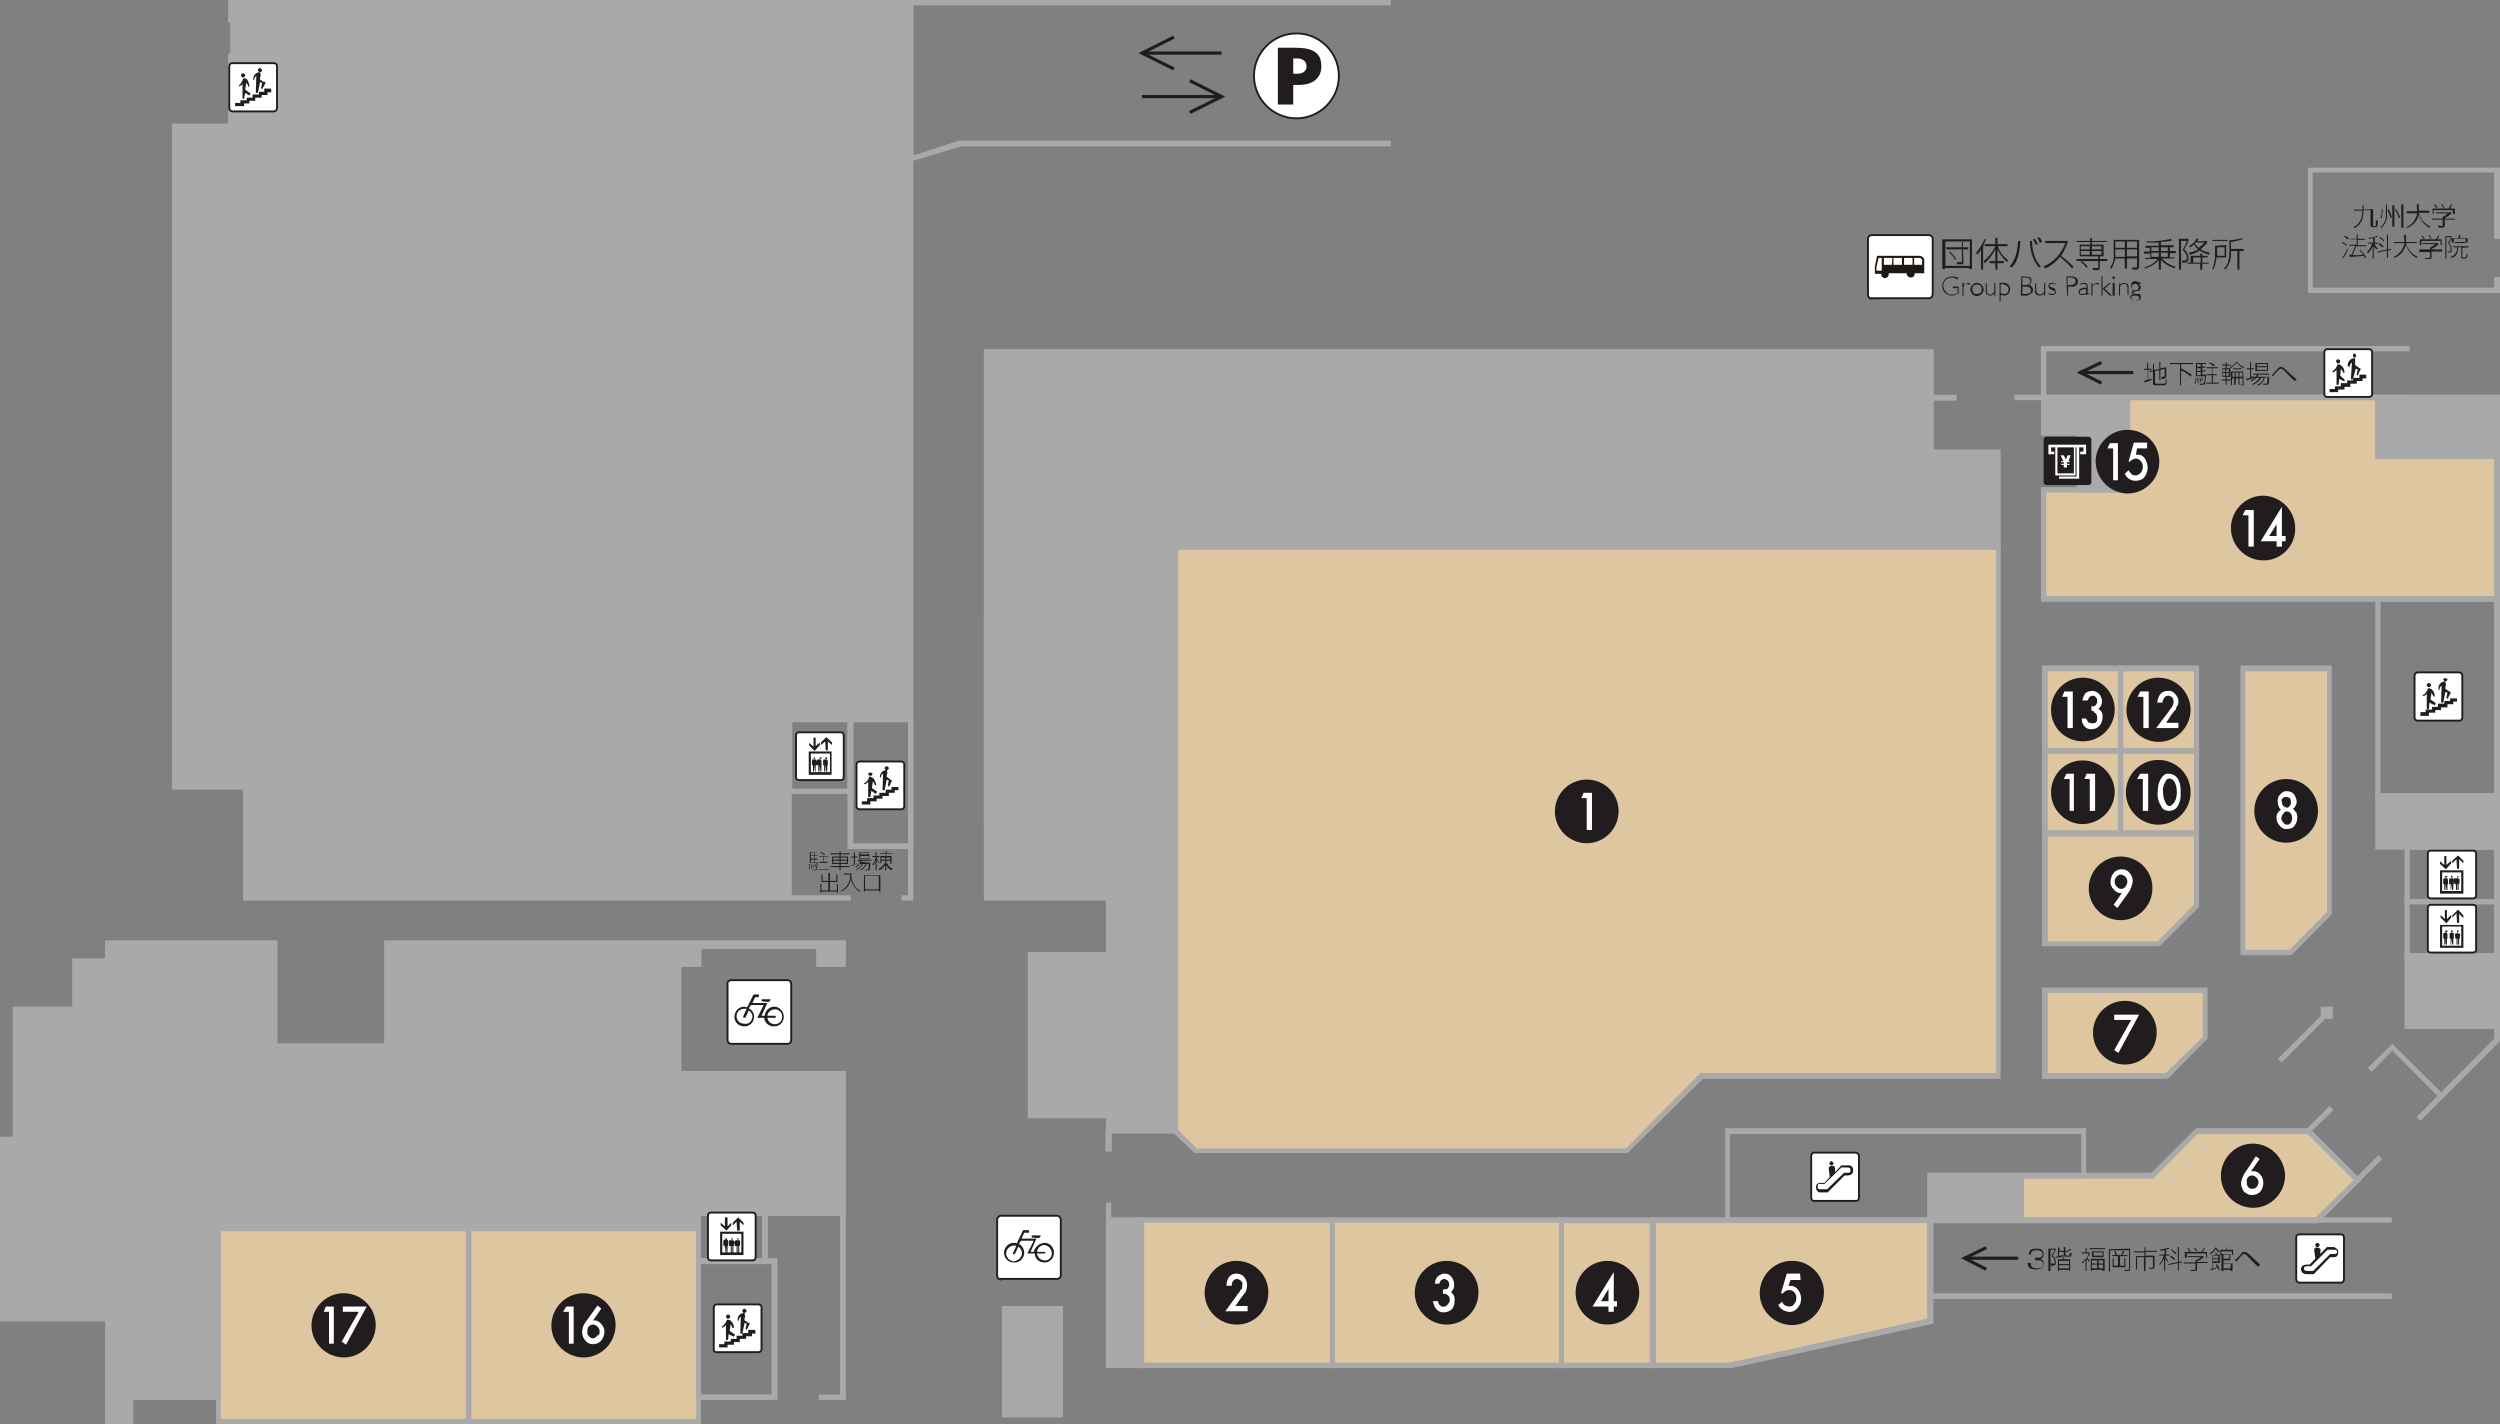 <?xml version="1.0" encoding="utf-8"?>
<!-- Generator: Adobe Illustrator 26.5.0, SVG Export Plug-In . SVG Version: 6.00 Build 0)  -->
<svg version="1.1" id="レイヤー_1" xmlns="http://www.w3.org/2000/svg" xmlns:xlink="http://www.w3.org/1999/xlink" x="0px"
	 y="0px" viewBox="0 0 471.1 268.4" style="enable-background:new 0 0 471.1 268.4;" xml:space="preserve">
<rect x="0" y="0" width="471.1" height="268.4" fill="#808080" stroke="none"/>
<style type="text/css">
	.st0{fill:#AAA9AA;}
	.st1{fill:#DEC6A0;}
	.st2{fill-rule:evenodd;clip-rule:evenodd;fill:#AAA9AA;}
	.st3{fill:#211D1E;}
	.st4{fill:#FFFFFF;}
	.st5{fill:#FFFFFF;stroke:#211D1E;stroke-width:0.36;}
	.st6{fill:#201713;}
	.st7{fill:none;stroke:#211D1E;stroke-width:0.6;stroke-miterlimit:10;}
	.st8{fill:none;stroke:#211D1E;stroke-width:0.36;stroke-miterlimit:10;}
	.st9{fill:none;stroke:#211D1E;stroke-width:0.36;}
</style>
<g id="レイヤー_2_1_">
	<g id="レイヤー_1-2">
		<rect x="453.6" y="180.1" class="st0" width="17" height="13.3"/>
		<rect x="363.7" y="221.5" class="st0" width="17.2" height="8.5"/>
		<rect x="448.1" y="149.9" class="st0" width="22.6" height="9.8"/>
		<rect x="385.3" y="125.9" class="st1" width="28.6" height="31.2"/>
		<polygon class="st1" points="385.3,186.6 415.6,186.6 415.6,195.5 408.4,202.7 385.3,202.7 		"/>
		<polygon class="st1" points="311.4,229.9 363.7,229.9 363.7,248.9 326.2,257.3 311.4,257.3 		"/>
		<polygon class="st1" points="422.6,126 439,126 439,172.1 431.5,179.5 422.6,179.5 		"/>
		<polygon class="st1" points="399.6,157 385.3,157 385.3,177.8 399.6,177.8 406.8,177.8 413.9,170.6 413.9,157 		"/>
		<rect x="189.2" y="246.6" class="st0" width="10.7" height="20.2"/>
		<rect x="294.1" y="229.9" class="st1" width="17.4" height="27.5"/>
		<rect x="215" y="229.9" class="st1" width="79.2" height="27.5"/>
		<path class="st2" d="M448.1,74.9h22.6V86h-22.6V74.9z M208.8,229.9h6.4v27.5h-6.4V229.9z"/>
		<polygon class="st1" points="444.2,222.4 435,213.2 414,213.2 405.6,221.5 380.9,221.5 380.9,229.9 436.6,229.9 		"/>
		<rect x="41" y="231.5" class="st1" width="47.4" height="36.5"/>
		<rect x="88.3" y="231.5" class="st1" width="43.3" height="36.5"/>
		<polygon class="st1" points="470.6,112.8 470.6,86 448.1,86 448.1,74.9 400.9,74.9 400.9,92.3 385.1,92.3 385.1,112.8 		"/>
		<polygon class="st0" points="385.1,81.6 385.1,74.9 400.9,74.9 400.9,92.3 391.8,92.3 391.8,81.6 		"/>
		<polygon class="st1" points="221.5,213.1 225.4,216.8 306.6,216.8 320.6,202.8 376.6,202.8 376.6,103 221.5,103 		"/>
		<rect x="437.3" y="189.7" class="st0" width="2.3" height="2.3"/>
		
			<rect x="427.8" y="194.9" transform="matrix(0.707 -0.707 0.707 0.707 -10.993 364.169)" class="st0" width="12.6" height="1"/>
		<polygon class="st0" points="364,85.2 364,66.2 185.9,66.2 185.9,169.2 208.9,169.2 208.9,179.9 194.3,179.9 194.3,210.2 
			208.9,210.2 208.9,213.1 221.5,213.1 221.5,103 376.6,103 376.6,85.2 		"/>
		<polygon class="st0" points="51.8,177.7 51.8,197 72.8,197 72.8,177.7 158.9,177.7 158.9,181.7 154.3,181.7 154.3,178.3 
			131.8,178.3 131.8,181.7 127.9,181.7 127.9,202.3 158.9,202.3 158.9,228.5 131.6,228.5 131.6,231.5 41.2,231.5 41.2,263.3 
			24.5,263.3 24.5,267.8 20.4,267.8 20.4,248.4 0.5,248.4 0.5,214.8 2.9,214.8 2.9,190.2 14,190.2 14,181.1 20.4,181.1 20.4,177.7 
					"/>
		<path class="st2" d="M185.9,116.2h23v38.6h-23V116.2z M194.2,179.9H209v30.4h-14.8V179.9z"/>
		<polygon class="st0" points="171.6,135.5 171.6,0.5 43.4,0.5 43.4,23.8 32.9,23.8 32.9,148.2 46.3,148.2 46.3,169.2 149.2,169.2 
			149.2,135.5 		"/>
		<polygon class="st0" points="448.9,218.4 436.8,230.5 364.3,230.5 364.3,249.4 326.2,257.8 208.4,257.8 208.4,226.6 209.4,226.6 
			209.4,256.8 326,256.8 363.2,248.5 363.2,229.4 436.4,229.4 448.2,217.7 		"/>
		<polygon class="st0" points="379.6,74.4 471.1,74.4 471.1,196.2 456.1,211.2 455.4,210.5 470,195.7 470,75.4 379.6,75.4 		"/>
		<polygon class="st0" points="453.6,180.1 453.6,179.6 471.1,179.6 471.1,193.9 453.1,193.9 453.1,179.6 453.6,179.6 453.6,180.1 
			454.1,180.1 454.1,192.8 470,192.8 470,180.7 453.6,180.7 453.6,180.1 454.1,180.1 		"/>
		<polygon class="st0" points="325.6,213.2 325.6,212.6 393.1,212.6 393.1,222.1 364.3,222.1 364.3,230.4 325.1,230.4 325.1,212.6 
			325.6,212.6 325.6,213.2 326,213.2 326,229.4 363.2,229.4 363.2,221 392.2,221 392.2,213.7 325.6,213.7 325.6,213.2 326,213.2 		
			"/>
		<polygon class="st0" points="363.7,221.5 363.7,221 381.4,221 381.4,230.4 363.2,230.4 363.2,221 363.7,221 363.7,221.5 
			364.3,221.5 364.3,229.4 380.4,229.4 380.4,222.1 363.7,222.1 363.7,221.5 364.3,221.5 		"/>
		<polygon class="st0" points="448.1,150 448.1,149.5 471.1,149.5 471.1,160.1 447.6,160.1 447.6,149.5 448.1,149.5 448.1,150 
			448.6,150 448.6,159.1 470,159.1 470,150.5 448.1,150.5 448.1,150 448.6,150 		"/>
		<polygon class="st0" points="399.6,126 399.6,125.4 414.4,125.4 414.4,142 399.1,142 399.1,125.4 399.6,125.4 399.6,126 
			400.1,126 400.1,141 413.4,141 413.4,126.5 399.6,126.5 399.6,126 400.1,126 		"/>
		<polygon class="st0" points="385.3,126 385.3,125.4 400.1,125.4 400.1,142 384.8,142 384.8,125.4 385.3,125.4 385.3,126 
			385.9,126 385.9,141 399.1,141 399.1,126.5 385.3,126.5 385.3,126 385.9,126 		"/>
		<polygon class="st0" points="399.6,141.5 399.6,141 414.4,141 414.4,157.6 399.1,157.6 399.1,141 399.6,141 399.6,141.5 
			400.1,141.5 400.1,156.5 413.4,156.5 413.4,142 399.6,142 399.6,141.5 400.1,141.5 		"/>
		<polygon class="st0" points="385.3,141.5 385.3,141 400.1,141 400.1,157.6 384.8,157.6 384.8,141 385.3,141 385.3,141.5 
			385.9,141.5 385.9,156.5 399.1,156.5 399.1,142 385.3,142 385.3,141.5 385.9,141.5 		"/>
		<polygon class="st0" points="385.3,186.6 385.3,186.1 416,186.1 416,195.7 408.5,203.3 384.8,203.3 384.8,186.1 385.3,186.1 
			385.3,186.6 385.9,186.6 385.9,202.2 408.1,202.2 415.1,195.4 415.1,187.1 385.3,187.1 385.3,186.6 385.9,186.6 		"/>
		<polygon class="st0" points="311.4,229.9 311.4,229.4 364.3,229.4 364.3,249.4 326.2,257.8 310.9,257.8 310.9,229.4 311.4,229.4 
			311.4,229.9 312,229.9 312,256.8 326,256.8 363.2,248.5 363.2,230.5 311.4,230.5 311.4,229.9 312,229.9 		"/>
		<polygon class="st0" points="422.6,126 422.6,125.4 439.4,125.4 439.4,172.3 431.8,180 422.2,180 422.2,125.4 422.6,125.4 
			422.6,126 423.1,126 423.1,179 431.4,179 438.5,171.8 438.5,126.5 422.6,126.5 422.6,126 423.1,126 		"/>
		<polygon class="st0" points="399.6,157 399.6,157.6 385.9,157.6 385.9,177.4 399.6,177.4 406.6,177.4 413.4,170.5 413.4,157.6 
			399.6,157.6 399.6,157 399.6,156.5 414.4,156.5 414.4,170.9 407,178.3 399.6,178.3 384.8,178.3 384.8,156.5 399.6,156.5 		"/>
		<polygon class="st0" points="189.2,246.6 189.2,246.1 200.3,246.1 200.3,267.1 188.8,267.1 188.8,246.1 189.2,246.1 189.2,246.6 
			189.8,246.6 189.8,266.2 199.3,266.2 199.3,247.2 189.2,247.2 189.2,246.6 189.8,246.6 		"/>
		<polygon class="st0" points="194.3,179.9 194.3,179.4 209.4,179.4 209.4,210.7 193.7,210.7 193.7,179.4 194.3,179.4 194.3,179.9 
			194.8,179.9 194.8,209.6 208.4,209.6 208.4,180.4 194.3,180.4 194.3,179.9 194.8,179.9 		"/>
		<polygon class="st0" points="364,85.2 363.5,85.2 363.5,66.7 186.4,66.7 186.4,168.7 209.4,168.7 209.4,180.4 194.8,180.4 
			194.8,209.6 209.4,209.6 209.4,212.6 221,212.6 221,102.5 376.1,102.5 376.1,85.7 363.5,85.7 363.5,85.2 364,85.2 364,84.7 
			377,84.7 377,103.6 222,103.6 222,213.6 208.4,213.6 208.4,210.7 193.7,210.7 193.7,179.4 208.4,179.4 208.4,169.7 185.4,169.7 
			185.4,65.8 364.4,65.8 364.4,85.2 364,85.2 364,84.7 		"/>
		<polygon class="st0" points="294.2,229.9 294.2,229.4 312,229.4 312,257.8 293.8,257.8 293.8,229.4 294.2,229.4 294.2,229.9 
			294.7,229.9 294.7,256.8 310.9,256.8 310.9,230.5 294.2,230.5 294.2,229.9 294.7,229.9 		"/>
		<polygon class="st0" points="251,229.9 251,229.4 294.7,229.4 294.7,257.8 250.6,257.8 250.6,229.4 251,229.4 251,229.9 
			251.5,229.9 251.5,256.8 293.8,256.8 293.8,230.4 251,230.4 251,229.9 251.5,229.9 		"/>
		<polygon class="st0" points="215.2,229.9 215.2,229.4 251.5,229.4 251.5,257.8 214.6,257.8 214.6,229.4 215.2,229.4 215.2,229.9 
			215.6,229.9 215.6,256.8 250.6,256.8 250.6,230.4 215.2,230.4 215.2,229.9 215.6,229.9 		"/>
		<polygon class="st0" points="208.9,229.9 208.9,229.4 215.6,229.4 215.6,257.8 208.4,257.8 208.4,229.4 208.9,229.4 208.9,229.9 
			209.4,229.9 209.4,256.8 214.6,256.8 214.6,230.4 208.9,230.4 208.9,229.9 209.4,229.9 		"/>
		<polygon class="st0" points="448.1,74.9 448.1,74.4 471.1,74.4 471.1,86.5 447.6,86.5 447.6,74.4 448.1,74.4 448.1,74.9 
			448.6,74.9 448.6,85.4 470,85.4 470,75.4 448.1,75.4 448.1,74.9 448.6,74.9 		"/>
		<polygon class="st0" points="385.1,81.6 384.6,81.6 384.6,74.4 401.4,74.4 401.4,92.8 391.3,92.8 391.3,82.1 384.6,82.1 
			384.6,81.6 385.1,81.6 385.1,81 392.4,81 392.4,91.8 400.4,91.8 400.4,75.4 385.6,75.4 385.6,81.6 385.1,81.6 385.1,81 		"/>
		<polygon class="st0" points="459.7,206.9 450.8,198 446.9,202 446.2,201.2 450.8,196.7 460.4,206.2 		"/>
		<polygon class="st0" points="443.9,222.7 434.3,213.1 439,208.4 439.7,209.2 435.7,213.1 444.6,222 		"/>
		<polygon class="st0" points="444.2,222.4 443.9,222.7 434.9,213.7 414.1,213.7 405.8,222.1 381.4,222.1 381.4,229.4 436.4,229.4 
			443.9,222.1 444.2,222.4 443.9,222.7 444.2,222.4 444.6,222.7 436.8,230.5 380.4,230.5 380.4,221 405.4,221 413.8,212.6 
			435.2,212.6 445,222.5 444.6,222.7 		"/>
		<polygon class="st0" points="221.5,213.1 221.9,212.8 225.5,216.4 306.4,216.4 320.4,202.2 376.1,202.2 376.1,103.6 222,103.6 
			222,213.1 221.5,213.1 221.9,212.8 221.5,213.1 221,213.1 221,102.5 377,102.5 377,203.3 320.9,203.3 306.7,217.3 225.1,217.3 
			221,213.4 221,213.1 		"/>
		<polygon class="st0" points="51.8,177.7 52.3,177.7 52.3,196.6 72.4,196.6 72.4,177.2 159.4,177.2 159.4,182.2 153.8,182.2 
			153.8,178.8 132.2,178.8 132.2,182.2 128.4,182.2 128.4,201.8 159.4,201.8 159.4,229.1 132.1,229.1 132.1,232 41.6,232 
			41.6,263.8 25.1,263.8 25.1,268.4 19.8,268.4 19.8,249 0,249 0,214.2 2.4,214.2 2.4,189.7 13.6,189.7 13.6,180.6 19.8,180.6 
			19.8,177.2 52.3,177.2 52.3,177.7 51.8,177.7 51.8,178.2 20.9,178.2 20.9,181.6 14.5,181.6 14.5,190.7 3.4,190.7 3.4,215.3 
			1,215.3 1,247.9 20.9,247.9 20.9,267.4 24,267.4 24,262.8 40.7,262.8 40.7,231 131.2,231 131.2,228 158.3,228 158.3,202.8 
			127.3,202.8 127.3,181.2 131.3,181.2 131.3,177.8 154.8,177.8 154.8,181.2 158.3,181.2 158.3,178.2 73.3,178.2 73.3,197.6 
			51.4,197.6 51.4,177.7 51.8,177.7 51.8,178.2 		"/>
		<polygon class="st0" points="88.3,231.5 88.3,232 41.6,232 41.6,267.4 87.8,267.4 87.8,231.5 88.3,231.5 88.3,232 88.3,231.5 
			88.8,231.5 88.8,268.4 40.7,268.4 40.7,231 88.8,231 88.8,231.5 		"/>
		<polygon class="st0" points="131.6,231.5 131.6,232 88.8,232 88.8,267.4 131.2,267.4 131.2,231.5 131.6,231.5 131.6,232 
			131.6,231.5 132.1,231.5 132.1,268.4 87.8,268.4 87.8,231 132.1,231 132.1,231.5 		"/>
		<polygon class="st0" points="470.6,112.8 470,112.8 470,86.5 447.6,86.5 447.6,75.4 401.4,75.4 401.4,92.8 385.6,92.8 
			385.6,112.3 470.6,112.3 470.6,112.8 470,112.8 470.6,112.8 470.6,113.4 384.6,113.4 384.6,91.8 400.4,91.8 400.4,74.4 
			448.6,74.4 448.6,85.4 471.1,85.4 471.1,113.4 470.6,113.4 		"/>
		<polygon class="st0" points="145.9,237.7 145.9,238.2 132.1,238.2 132.1,262.8 145.4,262.8 145.4,237.7 145.9,237.7 145.9,238.2 
			145.9,237.7 146.5,237.7 146.5,263.8 131.2,263.8 131.2,237.1 146.5,237.1 146.5,237.7 		"/>
		<polygon class="st0" points="144.2,228.5 144.2,229.1 132.1,229.1 132.1,237.1 143.6,237.1 143.6,228.5 144.2,228.5 144.2,229.1 
			144.2,228.5 144.7,228.5 144.7,238.2 131.2,238.2 131.2,228 144.7,228 144.7,228.5 		"/>
		<polygon class="st0" points="154.3,262.8 158.3,262.8 158.3,229.1 132.1,229.1 132.1,262.8 145.9,262.8 145.9,263.8 131.2,263.8 
			131.2,228 159.4,228 159.4,263.8 154.3,263.8 		"/>
		<polygon class="st0" points="450.7,244.8 363.2,244.8 363.2,229.4 450.7,229.4 450.7,230.4 364.3,230.4 364.3,243.7 450.7,243.7 
					"/>
		<polygon class="st0" points="470,45 470,32.5 435.8,32.5 435.8,54.2 470,54.2 470,52.2 471.1,52.2 471.1,55.2 434.9,55.2 
			434.9,31.6 471.1,31.6 471.1,45 		"/>
		<polygon class="st0" points="43.9,10 43.9,24.2 33.4,24.2 33.4,147.7 46.8,147.7 46.8,168.7 160.3,168.7 160.3,169.7 45.8,169.7 
			45.8,148.8 32.4,148.8 32.4,23.3 43,23.3 43,10 		"/>
		<polygon class="st0" points="169.9,168.7 171.1,168.7 171.1,1 43.9,1 43.9,4.3 43,4.3 43,0 172.1,0 172.1,169.7 169.9,169.7 		"/>
		<path class="st2" d="M363.8,74.4h4.9v1.1h-4.9V74.4z M208.3,213h1.2v4h-1.2V213z"/>
		<polygon class="st0" points="453.6,169.9 453.6,169.4 470,169.4 470,160.1 454.1,160.1 454.1,169.9 453.6,169.9 453.6,169.4 
			453.6,169.9 453.1,169.9 453.1,159.1 471.1,159.1 471.1,170.4 453.1,170.4 453.1,169.9 		"/>
		<polygon class="st0" points="453.6,180.1 453.6,179.6 470,179.6 470,170.4 454.1,170.4 454.1,180.1 453.6,180.1 453.6,179.6 
			453.6,180.1 453.1,180.1 453.1,169.4 471.1,169.4 471.1,180.7 453.1,180.7 453.1,180.1 		"/>
		<polygon class="st0" points="448.1,112.8 448.1,112.3 471.1,112.3 471.1,150.5 447.6,150.5 447.6,112.3 448.1,112.3 448.1,112.8 
			448.6,112.8 448.6,149.5 470,149.5 470,113.4 448.1,113.4 448.1,112.8 448.6,112.8 		"/>
		<polygon class="st0" points="454.1,75.4 384.6,75.4 384.6,65.2 454.1,65.2 454.1,66.2 385.6,66.2 385.6,74.4 454.1,74.4 		"/>
		<polygon class="st0" points="185.9,116.3 185.9,115.7 209.4,115.7 209.4,155.3 185.4,155.3 185.4,115.7 185.9,115.7 185.9,116.3 
			186.4,116.3 186.4,154.2 208.4,154.2 208.4,116.8 185.9,116.8 185.9,116.3 186.4,116.3 		"/>
		<polygon class="st0" points="262.1,1 172.1,1 172.1,29.3 180.7,26.5 262.1,26.5 262.1,27.6 181,27.6 171.1,30.6 171.1,0 262.1,0 
					"/>
		<polygon class="st0" points="171.6,159.4 171.6,160 159.7,160 159.7,135.1 172.1,135.1 172.1,160 171.6,160 171.6,159.4 
			171.1,159.4 171.1,136.1 160.8,136.1 160.8,158.9 171.6,158.9 171.6,159.4 171.1,159.4 		"/>
		<polygon class="st0" points="160.3,149.2 160.3,149.6 148.3,149.6 148.3,135.1 160.8,135.1 160.8,149.6 160.3,149.6 160.3,149.2 
			159.7,149.2 159.7,136.1 149.3,136.1 149.3,148.6 160.3,148.6 160.3,149.2 159.7,149.2 		"/>
		<polygon class="st0" points="43.4,23.3 52.4,23.3 52.4,0.6 53.4,0.6 53.4,24.2 43.4,24.2 		"/>
		<path class="st3" d="M116,249.7c0,3.3-2.7,6.1-6,6.1s-6.1-2.7-6.1-6s2.7-6.1,6-6.1h0.1C113.3,243.7,116,246.4,116,249.7"/>
		<polygon class="st4" points="107.2,247.2 106.1,247.2 106.7,246.2 108.1,246.2 108.1,253.2 107.2,253.2 		"/>
		<path class="st4" d="M112.6,246l0.7,0.6l-1.6,2.3c0.1-0.1,0.1-0.1,0.2-0.1h0.1c0.5,0,1,0.3,1.3,0.7c0.4,0.4,0.6,0.9,0.6,1.4
			c0,0.6-0.2,1.2-0.6,1.7s-1,0.7-1.6,0.7s-1.1-0.3-1.4-0.7c-0.4-0.4-0.6-1-0.6-1.6s0.2-1.3,0.6-1.8L112.6,246z M113,251
			c0-0.4-0.1-0.7-0.4-1c-0.2-0.2-0.5-0.4-0.8-0.4c-0.6,0-1.1,0.4-1.1,1c0,0.1,0,0.2,0,0.3c-0.1,0.3,0,0.6,0.2,0.8
			c0.2,0.3,0.5,0.5,0.8,0.5s0.7-0.2,0.8-0.5C112.9,251.6,113,251.3,113,251"/>
		<path class="st3" d="M70.8,249.7c0,3.3-2.7,6.1-6,6.1c-3.3,0-6.1-2.7-6.1-6s2.7-6.1,6-6.1h0.1C68.1,243.7,70.8,246.4,70.8,249.7"
			/>
		<polygon class="st4" points="62,247.2 61,247.2 61.4,246.2 62.9,246.2 62.9,253.2 62,253.2 		"/>
		<polygon class="st4" points="67.6,247.2 64.6,247.2 64.6,246.2 69.1,246.2 65.2,253.4 64.4,252.8 		"/>
		<path class="st3" d="M398.5,149.3c-0.1,3.3-2.7,5.9-6,6c-3.3,0-6-2.7-6-6s2.6-6,5.9-6h0.1C395.8,143.3,398.5,146,398.5,149.3"/>
		<polygon class="st4" points="390,146.8 388.9,146.8 389.4,145.8 390.8,145.8 390.8,152.8 390,152.8 		"/>
		<polygon class="st4" points="393.8,146.8 392.8,146.8 393.2,145.8 394.8,145.8 394.8,152.8 393.8,152.8 		"/>
		<path class="st3" d="M412.8,149.3c0,3.3-2.7,6.1-6.1,6.1c-3.3,0-6.1-2.7-6.1-6.1c0-3.3,2.7-6.1,6.1-6.1
			C410.1,143.2,412.8,145.9,412.8,149.3"/>
		<polygon class="st4" points="403.8,146.8 402.7,146.8 403.3,145.8 404.8,145.8 404.8,152.8 403.8,152.8 		"/>
		<path class="st4" d="M406.6,149.2c0-0.9,0.2-1.9,0.7-2.6c0.3-0.5,0.8-0.9,1.4-0.8c0.6,0,1.2,0.3,1.6,0.8c0.5,0.8,0.7,1.8,0.6,2.8
			c0.1,0.9-0.1,1.8-0.6,2.6c-0.3,0.5-0.9,0.8-1.6,0.8c-0.6,0-1.2-0.3-1.4-0.8C406.7,151.1,406.5,150.1,406.6,149.2 M407.6,149.2
			c0,0.7,0.1,1.3,0.4,1.9c0.2,0.5,0.5,0.8,0.8,0.8s0.7-0.4,1-0.8c0.3-0.6,0.4-1.2,0.4-1.8c0-0.7-0.1-1.3-0.4-1.9
			c-0.2-0.4-0.6-0.7-1-0.7s-0.6,0.2-0.8,0.7C407.7,147.9,407.5,148.5,407.6,149.2"/>
		<path class="st3" d="M405.6,167.4c0,3.3-2.7,6-6,6s-6-2.7-6-6s2.7-6,6-6s6,2.6,6,5.9C405.6,167.3,405.6,167.4,405.6,167.4"/>
		<path class="st4" d="M399,171.1l-0.7-0.6l1.6-2.3c-0.1,0-0.2,0.1-0.2,0.1h-0.1c-0.5,0-1-0.3-1.3-0.7c-0.4-0.4-0.6-0.9-0.6-1.4
			c0-0.6,0.2-1.2,0.6-1.7s1-0.7,1.6-0.7s1.1,0.3,1.4,0.7c0.4,0.4,0.6,1,0.6,1.6c-0.1,0.6-0.3,1.2-0.6,1.8L399,171.1z M398.5,166.1
			c0,0.4,0.1,0.7,0.4,1c0.2,0.2,0.5,0.4,0.8,0.4s0.6-0.1,0.8-0.4c0.5-0.6,0.5-1.4,0-1.9c-0.2-0.2-0.5-0.3-0.8-0.4
			c-0.3,0-0.6,0.1-0.8,0.4C398.6,165.5,398.4,165.8,398.5,166.1"/>
		<path class="st3" d="M406.4,194.6c0,3.3-2.7,6-6,6s-6-2.7-6-6s2.7-6,6-6s6,2.6,6,5.9C406.4,194.6,406.4,194.6,406.4,194.6"/>
		<polygon class="st4" points="401.6,192.2 398.4,192.2 398.4,191.2 403.1,191.2 399.2,198.4 398.4,197.9 		"/>
		<path class="st3" d="M398.5,133.7c0,3.3-2.7,6-6,6s-6-2.6-6-5.9v-0.1c0-3.3,2.7-6,6-6S398.5,130.4,398.5,133.7"/>
		<polygon class="st4" points="389.6,131.3 388.6,131.3 389,130.3 390.6,130.3 390.6,137.2 389.6,137.2 		"/>
		<path class="st4" d="M394.1,133.9v-0.8c0.4,0,0.6,0,0.7-0.1c0.2-0.2,0.4-0.5,0.4-0.8c0-0.4,0-0.6-0.2-0.7
			c-0.1-0.2-0.3-0.4-0.6-0.4c-0.2,0-0.5,0.1-0.6,0.2c-0.2,0.1-0.2,0.4-0.4,0.7h-1c0.1-0.5,0.3-1,0.6-1.4c0.4-0.3,0.9-0.4,1.3-0.4
			c1,0,1.8,0.9,1.8,2c0,0.6-0.3,1.1-0.7,1.4c0.6,0.3,0.9,0.9,0.8,1.6c0,0.6-0.2,1.1-0.6,1.6c-0.4,0.4-0.9,0.6-1.4,0.6
			c-0.7,0.1-1.4-0.3-1.7-1c-0.2-0.3-0.2-0.7-0.2-1h0.8l0.4,0.7c0.2,0.1,0.5,0.2,0.7,0.2c0.3,0,0.6,0,0.8-0.2
			c0.2-0.3,0.2-0.5,0.2-0.8c0-0.5-0.1-0.8-0.5-1C394.6,134,394.3,133.9,394.1,133.9"/>
		<path class="st3" d="M412.8,133.7c0,3.3-2.7,6.1-6,6.1s-6.1-2.7-6.1-6s2.7-6.1,6-6.1C410,127.7,412.7,130.3,412.8,133.7"/>
		<polygon class="st4" points="403.9,131.3 402.8,131.3 403.3,130.3 404.9,130.3 404.9,137.2 403.9,137.2 		"/>
		<path class="st4" d="M408.2,136.2h2.3v1h-4.2l2.2-2.9c0.2-0.2,0.3-0.5,0.5-0.7s0.3-0.4,0.4-0.6c0.1-0.2,0.2-0.5,0.2-0.7
			c0-0.3-0.1-0.6-0.2-0.8c-0.2-0.2-0.5-0.4-0.8-0.4c-0.6,0-1,0.5-1.1,1.3h-1c0.2-1.4,0.8-2.2,2-2.2c0.6-0.1,1.1,0.2,1.4,0.6
			c0.4,0.4,0.6,0.9,0.6,1.4c0,0.4-0.1,0.8-0.4,1.1c0,0.3-0.1,0.5-0.4,0.7c-0.1,0.2-0.4,0.5-0.6,0.8L408.2,136.2z"/>
		<path class="st3" d="M436.8,152.8c0,3.3-2.7,6-6,6s-6-2.7-6-6s2.7-6,6-6S436.8,149.4,436.8,152.8"/>
		<path class="st4" d="M429.8,152.6c-0.4-0.4-0.6-1-0.6-1.6c0-0.5,0.1-1,0.5-1.3c0.3-0.4,0.8-0.7,1.3-0.6c0.5,0,1,0.2,1.3,0.6
			c0.3,0.4,0.4,0.8,0.5,1.3c0,0.6-0.3,1.1-0.7,1.4c0.2,0.2,0.4,0.5,0.6,0.7c0.2,0.3,0.2,0.7,0.2,1c0,0.6-0.2,1.1-0.6,1.6
			c-0.3,0.4-0.8,0.5-1.3,0.5c-0.6,0.1-1.1-0.2-1.4-0.6c-0.4-0.4-0.6-0.9-0.6-1.4C428.9,153.6,429.2,153,429.8,152.6 M429.9,154.2
			c0,0.3,0.1,0.6,0.4,0.8c0.1,0.3,0.4,0.4,0.7,0.4c0.3,0,0.5-0.1,0.7-0.4c0.3-0.5,0.3-1.2,0-1.7c-0.2-0.2-0.4-0.4-0.7-0.4
			c-0.3,0-0.6,0.1-0.7,0.4C430,153.6,429.9,153.9,429.9,154.2 M430,151.1c0,0.3,0.1,0.5,0.2,0.7c0.2,0.2,0.4,0.3,0.7,0.4
			c0.3,0,0.5-0.1,0.6-0.4c0.2-0.1,0.2-0.4,0.2-0.7s-0.1-0.5-0.2-0.7c-0.2-0.1-0.4-0.2-0.6-0.2c-0.5-0.1-0.9,0.2-1,0.7
			C430,150.9,430,151,430,151.1"/>
		<path class="st3" d="M432.5,99.5c0.1,3.3-2.6,6.1-5.9,6.1h-0.1c-3.3,0-6.1-2.7-6.1-6.1c0-3.3,2.7-6.1,6.1-6.1
			C429.8,93.5,432.5,96.2,432.5,99.5"/>
		<polygon class="st4" points="423.7,97.1 422.6,97.1 423.1,96.1 424.7,96.1 424.7,103 423.7,103 		"/>
		<path class="st4" d="M430,101h0.7v1H430v1h-1v-1h-3l4-6.5V101z M429,101v-2.2l-1.4,2.2H429z"/>
		<path class="st3" d="M406.9,87c0,3.3-2.7,6-6,6c-3.3-0.1-5.9-2.7-6-6c0-3.3,2.7-6,6-6S406.9,83.6,406.9,87L406.9,87"/>
		<polygon class="st4" points="398.2,84.5 397.1,84.5 397.6,83.5 399.1,83.5 399.1,90.5 398.2,90.5 		"/>
		<path class="st4" d="M404.6,84.5h-1.9l-0.2,1.2h0.2c0.6-0.1,1.1,0.2,1.4,0.6c0.8,1.1,0.8,2.5,0,3.6c-0.4,0.5-1,0.7-1.7,0.7
			c-0.9,0-1.6-0.5-2-1.3l0.7-0.7c0.2,0.4,0.5,0.6,0.6,0.8c0.2,0.1,0.5,0.2,0.7,0.2c0.4,0,0.7-0.2,1-0.5c0.2-0.3,0.4-0.7,0.4-1.1
			s-0.1-0.8-0.4-1.1c-0.2-0.3-0.6-0.5-1-0.5c-0.4,0.1-0.8,0.3-1.1,0.6h-0.2l1-3.6h2.5V84.5z"/>
		<path class="st3" d="M305,152.9c0,3.3-2.7,6-6,6s-6-2.7-6-6s2.7-6,6-6s6,2.6,6,5.9C305,152.8,305,152.8,305,152.9"/>
		<polygon class="st4" points="299,150.4 298,150.4 298.4,149.4 300,149.4 300,156.4 299,156.4 		"/>
		<path class="st3" d="M430.6,221.5c0,3.3-2.7,6.1-6,6.1s-6.1-2.7-6.1-6s2.7-6.1,6-6.1S430.5,218.2,430.6,221.5"/>
		<path class="st4" d="M425.1,217.9l0.7,0.5l-1.6,2.3h0.4c0.5,0,1,0.2,1.3,0.6c0.4,0.4,0.6,1,0.6,1.6s-0.2,1.2-0.6,1.7
			c-0.4,0.4-1,0.6-1.6,0.6c-0.5,0-1-0.3-1.4-0.6c-0.4-0.5-0.6-1.1-0.6-1.7c0.1-0.6,0.3-1.2,0.6-1.7L425.1,217.9z M425.6,222.9
			c0-0.4-0.1-0.7-0.4-1c-0.2-0.2-0.5-0.4-0.8-0.4s-0.6,0.1-0.8,0.4c-0.2,0.2-0.3,0.5-0.2,0.8c-0.1,0.6,0.2,1.2,0.8,1.3
			c0.1,0,0.2,0,0.3,0c0.3,0,0.6-0.1,0.8-0.4C425.4,223.5,425.5,223.2,425.6,222.9"/>
		<path class="st3" d="M343.7,243.6c0,3.3-2.7,6.1-6,6.1s-6.1-2.7-6.1-6s2.7-6.1,6-6.1c3.3-0.1,6.1,2.6,6.1,5.9V243.6"/>
		<path class="st4" d="M339.3,241.2h-1.9l-0.4,1.1h0.4c0.6,0,1.1,0.3,1.4,0.7c0.4,0.5,0.6,1.1,0.6,1.7c0,0.7-0.2,1.3-0.7,1.8
			c-0.4,0.5-1,0.8-1.7,0.7c-0.8-0.1-1.6-0.6-1.9-1.3l0.7-0.6c0.2,0.4,0.4,0.6,0.6,0.7c0.2,0.1,0.5,0.2,0.7,0.2c0.4,0,0.8-0.1,1-0.5
			c0.3-0.3,0.4-0.7,0.4-1.1c0-0.4-0.1-0.8-0.4-1.1s-0.6-0.4-1-0.4s-0.8,0.2-1.1,0.6h-0.4l1.1-3.7h2.5L339.3,241.2L339.3,241.2z"/>
		<path class="st3" d="M308.9,243.6c0,3.3-2.7,6-6,6s-6-2.7-6-6s2.7-6,6-6S308.9,240.3,308.9,243.6"/>
		<path class="st4" d="M304.1,245.2h0.6v1h-0.6v1h-1v-1h-3l4-6.5V245.2z M303.1,245.2v-2.3l-1.4,2.3H303.1z"/>
		<path class="st3" d="M278.6,243.6c0,3.3-2.7,6-6,6s-6-2.7-6-6s2.7-6,6-6s6,2.6,6,5.9V243.6"/>
		<path class="st4" d="M271.9,243.8V243c0.3,0,0.6-0.1,0.8-0.1c0.2-0.2,0.4-0.5,0.4-0.8s-0.1-0.5-0.2-0.7c-0.2-0.2-0.4-0.3-0.7-0.4
			c-0.2,0-0.4,0.1-0.6,0.2c-0.2,0.2-0.3,0.5-0.4,0.7h-0.8c0-0.5,0.2-1.1,0.6-1.4c0.3-0.3,0.8-0.5,1.2-0.5c0.5,0,1,0.2,1.3,0.6
			c0.3,0.4,0.5,0.8,0.5,1.3c0.1,0.6-0.1,1.2-0.6,1.6c0.5,0.3,0.8,0.9,0.7,1.6c0,0.6-0.1,1.1-0.5,1.6c-0.4,0.4-1,0.6-1.6,0.6
			c-0.7,0-1.3-0.4-1.6-1c-0.2-0.2-0.2-0.6-0.4-1.1h1c0,0.3,0.1,0.6,0.4,0.8c0.2,0.2,0.5,0.3,0.7,0.2c0.3,0,0.5-0.1,0.7-0.4
			c0.2-0.2,0.4-0.5,0.4-0.8c0-0.4-0.1-0.8-0.5-1C272.5,243.8,272.3,243.8,271.9,243.8"/>
		<path class="st3" d="M239,243.6c0,3.3-2.6,6-5.9,6H233c-3.3,0-6-2.7-6-6s2.7-6,6-6s6,2.6,6,5.9V243.6"/>
		<path class="st4" d="M232.8,246.1h2.3v1h-4.2l2.1-2.9c0.2-0.4,0.5-0.6,0.6-0.8s0.2-0.4,0.4-0.5c0.1-0.2,0.1-0.5,0.1-0.7
			c0.1-0.3,0-0.6-0.2-0.8s-0.4-0.3-0.7-0.4c-0.7,0-1.1,0.5-1.1,1.3h-1c0.1-1.6,0.8-2.3,1.9-2.3c0.5,0,1.1,0.2,1.4,0.6
			c0.4,0.4,0.6,1,0.6,1.6c0,0.4-0.1,0.7-0.2,1.1c-0.1,0.2-0.3,0.5-0.5,0.7c-0.1,0.2-0.4,0.5-0.6,0.8L232.8,246.1z"/>
		<path class="st5" d="M352.7,56.3c-0.4,0-0.7-0.4-0.7-0.8V45c0-0.4,0.3-0.7,0.7-0.7c0,0,0,0,0.1,0h10.6c0.4,0,0.7,0.2,0.8,0.6V45
			v10.4c0,0.4-0.3,0.8-0.7,0.8h-10.8V56.3z"/>
		<path class="st6" d="M361.7,48.2h-7.8c-0.1,0-0.2,0-0.2,0.1l-0.4,1.9v1.4h1.2v0.1c0,0.4,0.3,0.7,0.7,0.7c0.4,0,0.7-0.3,0.7-0.7
			c0,0,0,0,0-0.1v-0.1h3.4v0.1c0,0.4,0.4,0.7,0.8,0.7s0.7-0.3,0.7-0.7v-0.1h1.8v-2.6C362.6,48.6,362.1,48.2,361.7,48.2 M354.6,51h-1
			v-0.7l0.4-1.7h0.6V51z M356.5,49.9H355v-1.3h1.6L356.5,49.9z M358.4,49.9h-1.6v-1.3h1.6V49.9z M360.4,49.9h-1.6v-1.3h1.6V49.9z
			 M360.7,49.9v-1.3h1c0.2,0,0.5,0.2,0.5,0.4v0.1v0.8H360.7z"/>
		<path class="st3" d="M371.6,45.1v5.6h-0.5v-0.2h-4.6v0.2H366v-5.6H371.6z M366.6,50.1h4.6v-4.6h-4.6V50.1z M370,49.3
			c0,0.5-0.1,0.5-0.4,0.5h-0.8l-0.1-0.4h0.8c0.2,0,0.2,0,0.2-0.1V47h-2.9v-0.4h2.9v-1h0.2v1h1V47h-1L370,49.3L370,49.3z M367.5,47.4
			c0.4,0.4,0.8,0.9,1.1,1.4l-0.2,0.2c-0.2-0.6-0.6-1-1.1-1.4L367.5,47.4z"/>
		<path class="st3" d="M373.7,50.8h-0.4V47c-0.2,0.4-0.4,0.7-0.7,1l-0.2-0.4c0.7-0.8,1.2-1.7,1.6-2.6l0.2,0.1
			c-0.1,0.2-0.2,0.7-0.5,1.3V50.8z M373.8,49.2c0.9-0.7,1.7-1.7,2.2-2.8h-2V46h2v-1.2h0.4V46h1.9v0.4h-1.8c0.3,1.1,1,2,1.9,2.6
			l-0.2,0.4c-0.7-0.7-1.4-1.5-1.8-2.4v2.2h1.2v0.4h-1.2v1.2H376v-1.2h-1.1v-0.4h1.1V47c-0.5,1-1.2,1.9-2,2.6L373.8,49.2z"/>
		<path class="st3" d="M378.7,50.2c0.6-0.7,1.4-1.8,1.6-4.8h0.4c-0.1,2.8-0.7,4.1-1.6,5L378.7,50.2z M382.9,45.4
			c0.1,2.9,1,4.1,1.7,4.8l-0.4,0.2c-0.8-1-1.6-2.3-1.7-5H382.9z M383.6,46.1c-0.1-0.1-0.2-0.6-0.5-1l0.4-0.1l0.5,1L383.6,46.1z
			 M384.4,45.8c-0.1-0.3-0.3-0.7-0.5-1l0.4-0.1c0.2,0.3,0.4,0.5,0.5,0.8L384.4,45.8z"/>
		<path class="st3" d="M385.1,50.2c1.9-0.8,3.4-2.5,4.1-4.4h-3.8v-0.4h4.3c-0.3,1-0.7,1.9-1.3,2.8c0.8,0.6,1.6,1.3,2.3,2l-0.2,0.4
			c-0.7-0.8-1.5-1.5-2.3-2.2c-0.7,0.9-1.7,1.7-2.8,2.2L385.1,50.2z"/>
		<path class="st3" d="M393.8,44.9h0.4v0.5h2.8v0.2h-2.8v0.5h2.2v2.2h-0.7v0.5h1.4v0.4h-1.4v1.2c0,0.5-0.2,0.5-0.5,0.5h-0.8
			l-0.1-0.4h1c0.1,0,0.1,0,0.1-0.1v-1.2h-4.1v-0.4h4.1v-0.5h-3.5v-2.2h2v-0.5h-2.6v-0.2h2.6L393.8,44.9z M393.8,46.4h-1.7V47h1.7
			V46.4z M393.8,47.3h-1.7V48h1.7V47.3z M393.2,50.5c-0.3-0.4-0.6-0.8-1.1-1.1l0.2-0.2c0.4,0.3,0.8,0.6,1.1,1.1L393.2,50.5z
			 M396,46.4h-1.8V47h1.8V46.4z M396,47.3h-1.8V48h1.8V47.3z"/>
		<path class="st3" d="M403.1,50.3c0,0.2-0.2,0.5-0.4,0.5h-0.1h-0.8v-0.4h0.8c0.1,0,0.1-0.1,0.1-0.1v-1.6h-1.9v1.9h-0.4v-1.9h-1.8
			c-0.1,0.7-0.4,1.4-0.8,2l-0.2-0.2c0.5-0.7,0.8-1.6,0.7-2.5v-2.8h4.8L403.1,50.3z M398.6,47.9v0.5h1.8V47h-1.8V47.9z M400.4,45.5
			h-1.8v1.2h1.8V45.5z M402.7,45.5h-1.9v1.2h1.9V45.5z M402.7,47h-1.9v1.3h1.9V47z"/>
		<path class="st3" d="M407.2,46.2h2.4v0.4h-0.7v0.7h1.1v0.4h-1.1v0.8h0.8v0.2h-2.3c0.7,0.8,1.6,1.3,2.6,1.6l-0.2,0.2
			c-1-0.2-1.9-0.8-2.6-1.5v1.8h-0.4V49c-0.7,0.8-1.6,1.3-2.6,1.6l-0.1-0.2c1-0.3,1.9-0.8,2.5-1.6h-2.4v-0.2h1v-0.8H404v-0.4h1.1
			v-0.7h-0.8v-0.4h2.5v-0.6h-2.3l-0.1-0.2c1.6,0,3.1-0.1,4.7-0.5l0.1,0.4c-0.2,0-0.7,0.1-2,0.2L407.2,46.2z M406.8,46.6h-1.4v0.7
			h1.4V46.6z M406.8,47.6h-1.4v0.8h1.4V47.6z M408.5,46.6h-1.3v0.7h1.3V46.6z M408.5,47.6h-1.3v0.8h1.3V47.6z"/>
		<path class="st3" d="M412.4,45v0.4c-0.2,0.5-0.6,1.2-0.8,1.6c0.5,0.4,0.8,1,0.8,1.7c0,0.2-0.1,0.8-0.7,0.8h-0.5v-0.4h0.4
			c0.2,0,0.4-0.1,0.5-0.3v-0.1c0-0.6-0.2-1-0.8-1.6c0.3-0.5,0.6-1.1,0.8-1.7H411v5.4h-0.4V45H412.4z M416,48.5h-1v1h1.2v0.2H415v1.1
			h-0.4v-1.1h-2.4v-0.2h0.6v-1.3h1.8v-0.4h0.4v0.4h1V48.5z M415.9,45.4v0.4c-0.4,0.4-0.8,0.8-1.2,1.2c0.5,0.3,1.1,0.5,1.7,0.6
			l-0.1,0.4c-0.7-0.2-1.3-0.4-1.8-0.8c-0.6,0.4-1.2,0.7-1.9,0.8l-0.1-0.4c0.6-0.1,1.2-0.3,1.7-0.6c-0.5-0.5-0.7-0.8-0.8-1
			c-0.2,0.3-0.4,0.5-0.7,0.6l-0.2-0.2c0.6-0.4,1.1-0.8,1.4-1.4h0.4c-0.1,0.1-0.1,0.2-0.2,0.5L415.9,45.4z M414.7,48.5h-1.4v1h1.4
			V48.5z M413.6,45.7h-0.1c0.2,0.4,0.5,0.7,0.8,1c0.4-0.3,0.8-0.6,1.1-1H413.6z"/>
		<path class="st3" d="M419.5,46.2v2.3h-1.8c-0.1,0.8-0.3,1.6-0.6,2.3l-0.2-0.2c0.3-0.7,0.5-1.5,0.5-2.3v-2L419.5,46.2z M419.8,45.4
			h-2.9v-0.2h2.9V45.4z M419.2,46.6h-1.4v1.6h1.4V46.6z M420.4,47.3L420.4,47.3c0.1,1.3-0.2,2.6-1.1,3.5l-0.2-0.2
			c0.5-0.5,1-1.2,1-3.1v-2.2c0.8-0.1,1.6-0.2,2.4-0.4l0.1,0.2c-0.7,0.2-1.4,0.4-2.2,0.5v1.3h2.4v0.4H422v3.5h-0.4v-3.5H420.4z"/>
		<path class="st3" d="M369,52.3v0.4c-0.4-0.2-0.8-0.4-1.2-0.4c-0.8,0-1.6,0.6-1.6,1.5c0,0.5,0.2,0.9,0.5,1.2
			c0.3,0.4,0.7,0.6,1.2,0.5c0.3,0,0.7-0.1,1-0.2v-1H368V54h1.1v1.3c-0.4,0.2-0.9,0.4-1.3,0.4c-1,0-1.8-0.8-1.8-1.8s0.8-1.8,1.8-1.8
			l0,0C368.2,52.1,368.6,52.2,369,52.3"/>
		<path class="st3" d="M371.3,53.5l-0.1,0.2c-0.2-0.1-0.4-0.2-0.5-0.2s-0.5,0.2-0.7,0.6v1.6h-0.2v-2.4h0.3v0.6
			c0.2-0.3,0.5-0.5,0.8-0.6C371,53.3,371.2,53.4,371.3,53.5"/>
		<path class="st3" d="M372.5,53.3c0.7,0,1.2,0.5,1.3,1.2c0,0.7-0.5,1.2-1.2,1.3c-0.7,0-1.2-0.5-1.3-1.2c0-0.3,0.1-0.7,0.4-0.9
			C371.9,53.4,372.2,53.3,372.5,53.3 M372.5,55.4c0.3,0,0.5-0.1,0.7-0.2c0.3-0.4,0.3-1,0-1.4c-0.2-0.1-0.5-0.2-0.7-0.2
			s-0.4,0.1-0.6,0.2c-0.3,0.4-0.3,1,0,1.4C372,55.3,372.3,55.4,372.5,55.4"/>
		<path class="st3" d="M375.8,55.7v-0.5c-0.1,0.2-0.2,0.4-0.4,0.4c-0.1,0.1-0.2,0.1-0.4,0.1c-0.2,0-0.4-0.1-0.6-0.2
			c-0.2-0.1-0.2-0.4-0.2-0.7v-1.4h0.2v1.4c0,0.2,0,0.4,0.1,0.5s0.3,0.2,0.5,0.2c0.1,0,0.3,0,0.4-0.1l0.4-0.4v-1.7h0.2v2.4H375.8z"/>
		<path class="st3" d="M377,53.3L377,53.3c0.2,0,0.4,0,0.6,0c0.7,0,1.2,0.5,1.2,1.2s-0.5,1.2-1.2,1.2c-0.2-0.1-0.4-0.1-0.6-0.1v1.2
			h-0.2v-3.5C376.8,53.3,377,53.3,377,53.3z M377,53.6v1.6c0.2,0.1,0.4,0.2,0.6,0.2c0.3,0,0.5-0.1,0.7-0.2c0.1-0.2,0.2-0.5,0.2-0.7
			c0-0.3-0.1-0.5-0.4-0.7c-0.2-0.1-0.4-0.2-0.6-0.2C377.4,53.5,377.2,53.5,377,53.6"/>
		<path class="st3" d="M380.9,52.1h0.7c0.3,0,0.7,0.1,1,0.2c0.2,0.2,0.2,0.5,0.2,0.7c0,0.3-0.2,0.6-0.5,0.7c0.5,0.1,0.8,0.5,0.8,1
			c0,0.3-0.1,0.5-0.4,0.6c-0.2,0.2-0.5,0.4-0.8,0.4h-1.1L380.9,52.1z M381.1,52.3v1.4h0.5c0.6,0,1-0.2,1-0.7s-0.4-0.7-1-0.7H381.1z
			 M381.1,54v1.4h0.7c0.3,0,0.5-0.1,0.7-0.2c0.2-0.1,0.2-0.2,0.2-0.5c0-0.5-0.4-0.7-1-0.7H381.1z"/>
		<path class="st3" d="M385.2,55.7v-0.5c-0.1,0.2-0.2,0.4-0.4,0.4c-0.1,0.1-0.2,0.1-0.5,0.1s-0.4-0.1-0.6-0.2
			c-0.2-0.2-0.3-0.5-0.2-0.7v-1.4h0.2v1.4c0.1,0.4,0.3,0.7,0.7,0.7c0.1,0,0.3,0,0.4-0.1l0.4-0.4v-1.7h0.2v2.4H385.2z"/>
		<path class="st3" d="M387.4,53.5v0.2c-0.2-0.2-0.4-0.3-0.6-0.2c-0.2,0-0.4,0-0.4,0.1c-0.1,0-0.2,0.1-0.2,0.2
			c0,0.1,0.1,0.1,0.1,0.2s0.2,0.1,0.5,0.2s0.5,0.2,0.5,0.4s0.1,0.2,0.1,0.4c0,0.1,0,0.3-0.1,0.4c-0.2,0.1-0.4,0.2-0.6,0.2
			c-0.3,0-0.5-0.1-0.7-0.2v-0.2c0.2,0.1,0.5,0.2,0.7,0.2s0.4,0,0.4-0.1s0.1-0.1,0.1-0.2v-0.2c-0.1-0.1-0.3-0.2-0.5-0.2
			c-0.2-0.1-0.4-0.2-0.6-0.4c0-0.1-0.1-0.2-0.1-0.4s0.1-0.3,0.2-0.5c0.2-0.1,0.4-0.1,0.6-0.1C387,53.3,387.2,53.4,387.4,53.5"/>
		<path class="st3" d="M389.4,52.1h1c0.3,0,0.6,0.1,0.8,0.2c0.4,0.3,0.5,0.9,0.2,1.3c-0.1,0.1-0.1,0.1-0.2,0.2
			c-0.2,0.2-0.5,0.3-0.8,0.2h-0.7v1.7h-0.2L389.4,52.1z M389.6,52.3v1.4h0.7c0.2,0,0.4-0.1,0.6-0.2c0.2-0.1,0.2-0.2,0.2-0.5
			s0-0.4-0.2-0.5s-0.4-0.2-0.6-0.2H389.6z"/>
		<path class="st3" d="M393.7,55.2v0.2c-0.2,0.1-0.4,0.2-0.5,0.2s-0.1,0-0.1-0.1v-0.1c-0.2,0.1-0.5,0.2-0.7,0.2s-0.4-0.1-0.5-0.1
			c-0.1-0.1-0.2-0.3-0.2-0.5c0-0.3,0.1-0.5,0.4-0.6c0.3-0.2,0.7-0.2,1.1-0.2V54c0-0.4-0.2-0.5-0.6-0.5c-0.3,0-0.5,0.1-0.7,0.2v-0.2
			c0.3-0.1,0.5-0.2,0.8-0.2c0.2,0,0.3,0,0.5,0.1c0.1,0.1,0.2,0.3,0.2,0.5v1.6C393.5,55.3,393.6,55.3,393.7,55.2 M393.1,55.2v-0.7
			c-0.3,0-0.6,0-0.8,0.1c-0.2,0.1-0.4,0.2-0.4,0.5c0,0.1,0.1,0.2,0.1,0.2c0.1,0.1,0.2,0.1,0.4,0.1C392.7,55.4,392.9,55.3,393.1,55.2
			"/>
		<path class="st3" d="M395.6,53.5l-0.1,0.2c-0.2-0.1-0.4-0.2-0.5-0.2s-0.5,0.2-0.7,0.6v1.6h-0.2v-2.4h0.2v0.6
			c0.2-0.3,0.5-0.5,0.8-0.6C395.3,53.3,395.4,53.4,395.6,53.5"/>
		<path class="st3" d="M396.2,55.7H396v-3.6h0.2V55.7z M397.8,53.3l-1.2,1.1l1.4,1.3h-0.4l-1.4-1.3l1.3-1.1H397.8z"/>
		<path class="st3" d="M398.5,52.6h-0.4v-0.5h0.4V52.6z M398.5,55.7h-0.4v-2.4h0.4V55.7z"/>
		<path class="st3" d="M399.4,53.3v0.5c0.2-0.4,0.8-0.6,1.3-0.4c0.1,0,0.1,0.1,0.2,0.1c0.2,0.2,0.3,0.5,0.2,0.7v1.4h-0.2v-1.3
			c0-0.6-0.2-0.8-0.6-0.8c-0.3,0-0.7,0.2-0.8,0.5v1.7h-0.2v-2.4H399.4z"/>
		<path class="st3" d="M403.4,53.3v0.2H403c0.2,0.2,0.4,0.4,0.4,0.6s-0.1,0.4-0.1,0.5s-0.2,0.2-0.4,0.2s-0.2,0.1-0.5,0.1
			c-0.1,0.1-0.2,0.1-0.4,0.1v0.2c0,0.1,0.1,0.1,0.1,0.1c0.2,0.1,0.3,0.1,0.5,0.1c0.4,0,0.6,0,0.7,0.1s0.1,0.2,0.1,0.5s0,0.4-0.2,0.5
			s-0.4,0.1-0.7,0.1s-0.6,0-0.7-0.1s-0.4-0.2-0.4-0.5s0.2-0.5,0.7-0.5c-0.2-0.1-0.4-0.2-0.4-0.4s0.1-0.4,0.5-0.4
			c-0.2-0.1-0.3-0.2-0.5-0.4c-0.1-0.1-0.1-0.2-0.1-0.5s0-0.5,0.2-0.6c0.2-0.2,0.5-0.3,0.7-0.2L403.4,53.3z M402.4,56.6
			c0.2,0,0.4-0.1,0.6-0.1c0.1-0.1,0.1-0.2,0.1-0.4s-0.2-0.4-0.7-0.4s-0.8,0.1-0.8,0.4S402,56.6,402.4,56.6 M402.4,54.7
			c0.1,0,0.3,0,0.4-0.1s0.2-0.3,0.2-0.5c0-0.1-0.1-0.2-0.2-0.4s-0.2-0.2-0.4-0.2s-0.4,0-0.5,0.1c-0.2,0.3-0.2,0.7,0,1
			C402.1,54.8,402.2,54.8,402.4,54.7"/>
		<path class="st3" d="M382.7,238c0,0.5,0,1,1.2,1c0.5,0,1.1,0,1.1-0.8c0-0.3-0.1-0.5-0.4-0.6c0-0.1-0.2-0.1-0.6-0.1h-0.5V237h0.6
			c0.2,0,0.8,0,0.8-0.7c0-0.5-0.5-0.7-1.1-0.7s-1.1,0.1-1.1,0.8h-0.4c0.1-1,0.6-1.1,1.4-1.1c0.4,0,1.4,0,1.4,1c0,0.4-0.2,0.8-0.6,1
			c0.1,0,0.6,0.1,0.6,0.8c0,1.1-1.1,1.1-1.4,1.1c-1,0-1.6-0.2-1.6-1.2L382.7,238z"/>
		<path class="st3" d="M387.4,235.3v0.2c-0.1,0.1-0.2,0.5-0.6,1.1c0.4,0.3,0.6,0.8,0.6,1.3c0,0.2,0,0.6-0.5,0.6h-0.4l-0.1-0.4h0.4
			c0.4,0.1,0.4-0.1,0.4-0.2c0-0.5-0.2-0.9-0.6-1.2l0.6-1.2h-0.8v4H386v-4.2L387.4,235.3z M388.8,236.8c-0.5,0.1-1,0.2-1.4,0.2
			l-0.1-0.2h0.5v-1.7h0.3v0.6h0.8v0.2H388v0.8c0.3-0.1,0.6-0.2,0.8-0.2V236.8z M390.1,239.5h-0.2v-0.2H388v0.2h-0.2v-2.2h0.8
			c0.1-0.1,0.2-0.2,0.2-0.4h0.2c-0.1,0.1-0.1,0.4-0.2,0.4h1.3L390.1,239.5z M389.9,237.6H388v0.6h1.9V237.6z M389.9,238.4H388v0.6
			h1.9V238.4z M389.2,235.1v0.7c0.4-0.1,0.7-0.3,1-0.5l0.1,0.2c-0.3,0.2-0.7,0.4-1.1,0.5v0.5c0,0.1,0.1,0.1,0.2,0.1h0.5
			c0.1,0,0.1,0,0.1-0.5h0.4c-0.1,0.7-0.1,0.7-0.5,0.7h-0.6c-0.1,0-0.4,0-0.4-0.2V235h0.3V235.1z"/>
		<path class="st3" d="M393.7,237.8c-0.2-0.2-0.4-0.5-0.5-0.6v2.3H393v-2c-0.2,0.2-0.4,0.4-0.6,0.6l-0.1-0.2c0.6-0.4,1.1-1,1.3-1.7
			h-1.3V236h0.7v-0.8h0.2v0.8h0.6v0.2c0,0.1-0.1,0.4-0.5,0.8c0.2,0.2,0.4,0.5,0.5,0.6L393.7,237.8z M396.7,235.4h-2.9v-0.2h2.9
			V235.4z M396.6,239.5h-0.4v-0.2h-2v0.2H394v-2.3h2.6V239.5z M396.4,236.9h-2.2v-1.1h2.2V236.9z M395.2,237.5h-1v0.6h1V237.5z
			 M395.2,238.3h-1v0.7h1V238.3z M396.2,236h-1.7v0.6h1.7V236z M396.3,237.5h-0.8v0.6h0.8V237.5z M396.3,238.3h-0.8v0.7h0.8V238.3z"
			/>
		<path class="st3" d="M401.4,235.3v3.8c0,0.2,0,0.4-0.2,0.4h-0.8l-0.1-0.2h0.8c0.1,0,0.1-0.1,0.1-0.1v-3.6h-3.6v4h-0.2v-4.2
			L401.4,235.3z M398.6,236.5c0-0.3-0.1-0.5-0.2-0.7l0.2-0.1c0.1,0.3,0.3,0.6,0.4,0.8h0.7c0.1-0.3,0.3-0.5,0.4-0.8l0.2,0.1
			c-0.1,0.1-0.2,0.6-0.4,0.7h1v0.2h-1.4v1.8h0.8v-1.4h0.2v1.7h-2.4v-1.7h0.2v1.4h0.8v-1.8H398v-0.2H398.6z"/>
		<path class="st3" d="M404.3,235.1v0.6h2.2v0.2h-2.2v0.7h1.7v2c0,0.2,0,0.5-0.4,0.5H405l-0.1-0.2h0.6c0.2,0,0.2-0.1,0.2-0.2v-1.8
			h-1.4v2.6H404v-2.6h-1.3v2.3h-0.2v-2.5h1.6V236h-2v-0.2h2V235L404.3,235.1z"/>
		<path class="st3" d="M408.5,237.8c-0.2-0.2-0.4-0.4-0.5-0.7v2.4h-0.2v-2.3c-0.2,0.4-0.5,0.8-0.8,1.2l-0.1-0.2
			c0.4-0.5,0.7-1,0.8-1.6h-0.8v-0.2h1v-0.8c-0.3,0-0.6,0.1-0.8,0.1l-0.1-0.2c0.6-0.1,1.1-0.2,1.7-0.4l0.1,0.2
			c-0.2,0.1-0.4,0.1-0.6,0.1v1h0.6v0.2H408c0.1,0.4,0.3,0.7,0.6,1L408.5,237.8z M411.1,237.7l0.1,0.2l-0.6,0.1v1.4h-0.2V238
			l-1.8,0.4v-0.2l1.8-0.4V235h0.2v2.8L411.1,237.7z M409.7,237.4c-0.3-0.2-0.5-0.4-0.8-0.6l0.2-0.2c0.3,0.2,0.6,0.4,0.8,0.7
			L409.7,237.4z M409.9,236.3c-0.3-0.3-0.5-0.5-0.8-0.7l0.1-0.2c0.3,0.3,0.6,0.5,1,0.7L409.9,236.3z"/>
		<path class="st3" d="M415.3,236.9c-0.4,0.3-0.8,0.6-1.3,0.8v0.1h2v0.2h-2v1.1c0,0.4-0.1,0.4-0.4,0.4h-0.8v-0.2h0.7
			c0.2,0,0.2,0,0.2-0.1v-1.1h-2.2v-0.2h2.2v-0.4h0.2c0.3-0.2,0.6-0.4,0.8-0.6h-2.4v-0.2h2.9L415.3,236.9L415.3,236.9z M415.9,235.9
			v1.1h-0.2v-0.8h-3.6v0.8h-0.4v-1.1h3.1c0.1-0.1,0.4-0.6,0.5-0.7h0.2c-0.1,0.3-0.3,0.5-0.5,0.7H415.9z M412.6,235.9l-0.4-0.7h0.2
			c0.1,0.2,0.4,0.5,0.4,0.6L412.6,235.9z M413.9,235.8c-0.1-0.2-0.3-0.4-0.5-0.6l0.2-0.1c0.2,0.2,0.3,0.4,0.5,0.6L413.9,235.8z"/>
		<path class="st3" d="M416.4,236.2c0.4-0.3,0.8-0.6,1-1.1h0.2c0.2,0.3,0.5,0.5,0.7,0.7l-0.1,0.2c-0.2-0.1-0.4-0.2-0.7-0.7
			c-0.2,0.5-0.6,0.8-1,1.1L416.4,236.2z M417.8,238.2c0.2,0.3,0.4,0.7,0.5,1.1l-0.2,0.1c-0.1-0.4-0.1-0.4-0.1-0.5
			c-0.5,0.1-1.1,0.4-1.4,0.5l-0.1-0.2c0.2-0.1,0.2-0.1,0.4-0.1v-2.6h0.6V236h0.2v0.4h0.6v1.6H417v1c0.3,0,0.6-0.1,0.8-0.2
			c-0.1-0.1-0.2-0.2-0.2-0.4L417.8,238.2z M418,236.6h-1v0.5h1V236.6z M418,237.3h-1v0.4h1V237.3z M419.6,235v0.5h1.2v1h-0.2v-0.7
			h-2v0.7h-0.2v-1h1.1V235H419.6z M420.7,239.5h-0.4v-0.2H419v0.2h-0.4v-3.2h1.7v1.2H419v0.6h1.7V239.5z M420.1,236.4H419v0.8h1.1
			V236.4z M420.4,238.2H419v0.8h1.3L420.4,238.2z"/>
		<path class="st3" d="M425.5,238.7c-0.7-0.6-1.2-1.2-1.8-1.8s-0.6-0.6-0.8-0.6s-0.2,0.1-0.4,0.2c-0.4,0.4-0.8,0.9-1.1,1.3l-0.2-0.4
			c0.4-0.3,0.8-0.7,1.1-1.1c0.1-0.2,0.3-0.4,0.6-0.4c0.4,0,0.5,0.1,1.2,0.7c0.6,0.6,1.2,1.2,1.8,1.7L425.5,238.7z"/>
		<path class="st3" d="M152.4,163.8c0.1-0.3,0.1-0.7,0.1-1h0.2c-0.1,0.4-0.1,0.7-0.2,1.1L152.4,163.8z M154.1,160.7h-0.6v0.5h0.5
			v0.1h-0.5v0.5h0.5v0.2h-0.5v0.5h0.6c0,0.5-0.1,1-0.2,1.4c0,0.1-0.2,0.1-0.4,0.1h-0.4l-0.1-0.1h0.5c0.2,0,0.4,0,0.4-1.3h-1.3v-2
			L154.1,160.7L154.1,160.7z M153.4,160.7h-0.6v0.5h0.6V160.7z M153.4,161.3h-0.6v0.5h0.6V161.3z M153.4,162h-0.6v0.5h0.6V162z
			 M152.9,163.7v-0.8h0.1v0.8H152.9z M153.2,163.6c0-0.2,0-0.5-0.1-0.7h0.1c0.1,0.2,0.1,0.5,0.1,0.7H153.2z M153.6,163.4
			c0-0.2-0.1-0.4-0.1-0.6h0.1c0.1,0.2,0.1,0.4,0.1,0.6H153.6z M156,161.4h-0.8v1h0.7v0.2h-0.7v1.2h1v0.1h-2v-0.1h1v-1.2h-0.8v-0.2
			h0.7v-1h-0.8v-0.1h1.8L156,161.4z M155.4,161.1c-0.3-0.1-0.6-0.3-0.8-0.5l0.1-0.1c0.2,0.1,0.6,0.4,0.8,0.5L155.4,161.1z"/>
		<path class="st3" d="M160.1,161h-1.7v0.4h1.4v1.4h-1.4v0.4h1.7v0.2h-1.7v0.6h-0.2v-0.6h-1.7v-0.2h1.7v-0.4h-1.4v-1.4h1.4V161h-1.7
			v-0.2h1.7v-0.4h0.2v0.4h1.7V161z M158.2,161.6H157v0.4h1.2V161.6z M158.2,162.2H157v0.4h1.2V162.2z M159.6,161.6h-1.2v0.4h1.2
			V161.6z M159.6,162.2h-1.2v0.4h1.2V162.2z"/>
		<path class="st3" d="M161.6,162.8c-0.4,0.1-0.5,0.1-1.2,0.4V163c0.2,0,0.3,0,0.5-0.1v-1.3h-0.5v-0.2h0.5v-0.8h0.2v0.8h0.5v0.2
			h-0.5v1.3c0.2-0.1,0.4-0.1,0.5-0.2V162.8z M164,162.6c0,0.6-0.1,1.1-0.1,1.3c-0.1,0.1-0.2,0.1-0.4,0.1H163l-0.1-0.1h0.5
			c0.1,0,0.2,0,0.2-0.1c0.1-0.3,0.1-0.7,0.1-1h-0.4c-0.2,0.5-0.6,1-1.1,1.2l-0.1-0.1c0.4-0.2,0.8-0.6,1-1.1h-0.5
			c-0.2,0.5-0.7,0.9-1.2,1.1l-0.1-0.1c0.8-0.4,1.1-0.8,1.1-1H162c-0.2,0.3-0.4,0.5-0.7,0.6l-0.1-0.1c0.4-0.2,0.8-0.6,1-1h-0.5V162
			h2.5v0.2h-1.8c-0.1,0.1-0.1,0.1-0.1,0.2L164,162.6z M163.8,161.8h-1.9v-1.2h1.9V161.8z M163.7,160.7h-1.6v0.3h1.6V160.7z
			 M163.7,161.3h-1.6v0.4h1.6V161.3z"/>
		<path class="st3" d="M165.7,162.7c-0.2-0.2-0.4-0.5-0.5-0.7v2H165v-1.9c-0.1,0.4-0.2,0.7-0.5,1l-0.1-0.2c0.3-0.4,0.6-0.9,0.6-1.4
			h-0.6v-0.2h0.6v-0.7h0.2v0.7h0.5v0.2h-0.5v0.1c0.1,0.4,0.3,0.7,0.6,1L165.7,162.7z M165.6,163.7c0.2,0,0.7-0.4,1.1-1h-0.8v-1.4h1
			v-0.4h-1.1v-0.1h1.1v-0.4h0.2v0.4h1.1v0.1H167v0.4h1v1.4h-0.8c0.2,0.5,0.5,0.8,1,1L168,164c-0.4-0.2-0.8-0.6-1-1v1h-0.2v-1
			c-0.3,0.4-0.6,0.8-1.1,1L165.6,163.7z M166.8,161.6h-0.7v0.4h0.7V161.6z M166.8,162.2h-0.7v0.5h0.7V162.2z M167.8,161.6H167v0.4
			h0.7L167.8,161.6z M167.8,162.2H167v0.5h0.7L167.8,162.2z"/>
		<polygon class="st3" points="155,164.8 155,166 156.1,166 156.1,164.5 156.4,164.5 156.4,166 157.6,166 157.6,164.8 157.8,164.8 
			157.8,166.2 156.4,166.2 156.4,167.8 157.7,167.8 157.7,166.6 157.9,166.6 157.9,168.2 157.7,168.2 157.7,168 154.8,168 
			154.8,168.2 154.6,168.2 154.6,166.6 154.8,166.6 154.8,167.8 156.1,167.8 156.1,166.2 154.8,166.2 154.8,164.8 		"/>
		<path class="st3" d="M160.4,164.6c0,2.2,1.1,3,1.7,3.2L162,168c-0.9-0.5-1.5-1.4-1.7-2.4c-0.1,1.1-0.8,2-1.8,2.4l-0.1-0.1
			c1.2-0.6,1.9-1.8,1.8-3.1H159v-0.2L160.4,164.6z"/>
		<path class="st3" d="M165.6,168v-0.2H163v0.2h-0.2v-3.1h3.1v3.1H165.6z M165.6,165H163v2.6h2.6V165z"/>
		<line class="st7" x1="370.2" y1="237.1" x2="380.3" y2="237.1"/>
		<polyline class="st7" points="374.3,239.2 370.2,237.1 374.3,235.1 		"/>
		<path class="st3" d="M405.5,71.6l-1.4,0.5v-0.4c0.2,0,0.4-0.1,0.6-0.1v-1.9H404v-0.2h0.6v-1.2h0.2v1.2h0.6v0.2h-0.6v1.8
			c0.2,0,0.4-0.1,0.6-0.1L405.5,71.6z M406.9,69.6v-1.4h0.2v1.2l1.1-0.2V71c-0.1,0.1-0.2,0.4-0.5,0.4h-0.4V71h0.4
			c0.1,0,0.1-0.1,0.2-0.1v-1.4l-0.8,0.2v1.9h-0.2v-1.8l-0.8,0.1v2.2c0,0.1,0.1,0.2,0.2,0.2h1.4c0.2,0,0.2-0.1,0.4-0.1v-0.7l0.2,0.1
			c0,0.8-0.1,1-0.5,1h-1.7c-0.4,0-0.4-0.2-0.4-0.4V70l-0.6,0.1l-0.1-0.2l0.7-0.1v-1.2h0.2v1.1L406.9,69.6z"/>
		<path class="st3" d="M413.3,68.4v0.2H411v0.8c0.7,0.4,1.4,0.8,2,1.2l-0.2,0.4c-0.5-0.5-1.1-0.9-1.8-1.2v2.8h-0.2v-4h-1.9v-0.2
			C408.9,68.4,413.3,68.4,413.3,68.4z"/>
		<path class="st3" d="M413.5,72.2c0.2-0.3,0.3-0.7,0.2-1.1l0.2,0.1c0,0.4-0.1,0.7-0.2,1.1L413.5,72.2z M415.7,68.6H415v0.5h0.6v0.2
			H415v0.5h0.6V70H415v0.6h0.7c0,0.6-0.1,1.2-0.2,1.8c-0.1,0.1-0.3,0.1-0.5,0.1h-0.5l-0.1-0.2h0.6c0.2,0,0.4,0,0.5-1.4h-1.7v-2.5
			h1.9L415.7,68.6z M414.7,68.6H414v0.5h0.7V68.6z M414.7,69.4H414v0.5h0.7V69.4z M414.7,70.1H414v0.6h0.7V70.1z M414.1,72.1v-0.8
			l0.2-0.1v1L414.1,72.1z M414.6,72c0-0.2,0-0.5-0.1-0.7l0.2-0.1c0,0.4,0.1,0.6,0.1,0.8L414.6,72z M415,71.8
			c-0.1-0.2-0.1-0.6-0.2-0.7h0.2c0,0.1,0.1,0.5,0.1,0.6L415,71.8z M417.9,69.4h-1v1.1h0.8v0.2H417v1.4h1.1v0.2h-2.4v-0.2h1.1v-1.4
			h-1v-0.2h1v-1.1h-1v-0.2h2.2L417.9,69.4z M417.1,69c-0.3-0.2-0.5-0.4-0.8-0.6l0.1-0.1c0.4,0.1,0.7,0.3,1,0.6L417.1,69z"/>
		<path class="st3" d="M420.4,68.9h-0.8v0.5h0.7V71h-0.7v0.5h0.8v0.2h-0.8v0.8h-0.2v-0.8h-0.8v-0.2h0.8V71h-0.6v-1.6h0.6v-0.5h-0.7
			v-0.2h0.7v-0.4h0.2v0.4h0.8V68.9z M419.3,69.6h-0.4v0.5h0.4V69.6z M419.3,70.3h-0.4v0.5h0.4V70.3z M420,69.6h-0.5v0.5h0.5V69.6z
			 M420,70.3h-0.5v0.5h0.5V70.3z M420.2,69.2c0.5-0.2,0.9-0.6,1.2-1h0.2c0.3,0.5,0.8,0.8,1.3,1l-0.2,0.2c-0.5-0.3-0.9-0.6-1.2-1.1
			c-0.3,0.4-0.7,0.8-1.2,1.1L420.2,69.2z M422.8,72.5c0,0.1-0.1,0.1-0.2,0.1h-0.4l-0.1-0.1h0.4l0.1-0.1v-1.1H422v1.2h-0.2v-1.2h-0.5
			v1.2H421v-1.2h-0.4v1.3h-0.2V70h2.3L422.8,72.5z M421.1,70.2h-0.4V71h0.4V70.2z M420.8,69.4h1.6v0.2h-1.6V69.4z M421.8,70.2h-0.5
			V71h0.5V70.2z M422.6,70.2H422V71h0.5L422.6,70.2z"/>
		<path class="st3" d="M424.8,71.2c-0.5,0.1-0.7,0.2-1.4,0.5l-0.1-0.4c0.2,0,0.5,0,0.7-0.1v-1.6h-0.6v-0.2h0.6v-1.2h0.2v1.2h0.5v0.2
			h-0.5V71c0.2,0,0.4-0.1,0.6-0.1L424.8,71.2L424.8,71.2z M427.6,70.9c0,0.5,0,1-0.1,1.4c-0.1,0.2-0.2,0.2-0.5,0.2h-0.5l-0.1-0.2
			h0.6c0.1,0,0.2,0,0.2-0.1c0.1-0.4,0.1-0.7,0.1-1.1h-0.5c-0.2,0.7-0.6,1.2-1.2,1.6l-0.2-0.2c0.6-0.3,1-0.7,1.2-1.3h-0.5
			c-0.3,0.6-0.9,1.1-1.6,1.3l-0.1-0.1c0.6-0.3,1.1-0.7,1.4-1.2h-0.6c-0.3,0.3-0.6,0.5-1,0.7l-0.1-0.2c0.5-0.2,0.9-0.6,1.2-1.1h-0.7
			v-0.2h3v0.2h-2c0,0.1-0.1,0.2-0.2,0.4h2.2V70.9z M427.4,69.9H425v-1.5h2.4V69.9z M427.2,68.6h-1.9V69h1.9V68.6z M427.2,69.2h-1.9
			v0.5h1.9V69.2z"/>
		<path class="st3" d="M432.4,71.8c-0.7-0.6-1.2-1.2-1.8-1.8s-0.6-0.5-0.8-0.5s-0.2,0-0.4,0.2c-0.4,0.4-0.8,0.8-1.1,1.2l-0.2-0.2
			c0.2-0.2,1-1.1,1.1-1.2s0.4-0.4,0.6-0.4s0.5,0.1,1.2,0.8c0.6,0.6,1.2,1.1,1.8,1.6L432.4,71.8z"/>
		<path class="st3" d="M447.2,39.4v3.1c0,0.1,0,0.1,0.1,0.1h0.2c0.1,0,0.2,0,0.2-0.1v-1l0.4,0.1c-0.1,1.2-0.1,1.2-0.5,1.2h-0.5
			c-0.1,0-0.4,0-0.4-0.4v-2.8h-1.3c-0.1,1.2-0.1,2.5-1.7,3.4l-0.2-0.2c1.4-0.7,1.6-1.9,1.7-3.1h-1.6v-0.2h1.6v-0.8h0.2v0.8
			L447.2,39.4z"/>
		<path class="st3" d="M448.6,41c0.2-0.5,0.3-1,0.2-1.6h0.2c0,0.6-0.1,1.2-0.2,1.8L448.6,41z M449.8,38.5v1.8c0.1,1-0.3,2-1.1,2.7
			l-0.1-0.2c0.7-0.6,1.1-1.5,1-2.4v-1.8L449.8,38.5z M450.5,41.1c-0.2-0.5-0.4-1.1-0.6-1.6l0.2-0.1c0.3,0.5,0.5,1,0.6,1.6
			L450.5,41.1z M451.2,42.7h-0.4v-4h0.4V42.7z M452,41.1c-0.1-0.6-0.4-1.1-0.7-1.6l0.2-0.1c0.3,0.5,0.6,1,0.8,1.6L452,41.1z
			 M452.9,42.9h-0.4v-4.4h0.4V42.9z"/>
		<path class="st3" d="M455.4,38.5h0.4v1.2h2v0.4h-2c0.3,1.2,1.1,2.1,2.2,2.6l-0.2,0.2c-1-0.5-1.7-1.4-2-2.5
			c-0.2,1.2-1.1,2.1-2.2,2.6l-0.1-0.2c1.1-0.5,1.8-1.5,2-2.6h-2v-0.4h2L455.4,38.5z"/>
		<path class="st3" d="M461.9,40.3c-0.4,0.3-0.8,0.6-1.2,0.8v0.1h1.9v0.2h-1.9v1.1c0,0.4-0.2,0.4-0.5,0.4h-0.7l-0.1-0.4l0.8,0.1
			c0.1,0,0.1-0.1,0.1-0.2v-1h-2v-0.2h2v-0.4h0.2c0.3-0.2,0.6-0.4,0.8-0.6H459V40h2.9V40.3z M462.6,39.3v1h-0.4v-0.7h-3.6v0.7h-0.2
			v-1h3c0.1-0.2,0.4-0.6,0.5-0.8l0.2,0.1c-0.1,0.2-0.3,0.5-0.4,0.7H462.6z M459.1,39.2c-0.1-0.2-0.3-0.4-0.4-0.6l0.2-0.1
			c0.2,0.2,0.3,0.4,0.4,0.7L459.1,39.2z M460.4,39.2l-0.4-0.7h0.2c0.1,0.1,0.1,0.2,0.4,0.6L460.4,39.2z"/>
		<path class="st3" d="M442.1,46.3c-0.2-0.2-0.5-0.4-0.8-0.5l0.2-0.2c0.2,0.1,0.5,0.4,0.8,0.6L442.1,46.3z M441.4,48.5
			c0.4-0.5,0.7-1.1,1-1.7l0.1,0.1c-0.2,0.7-0.6,1.3-1,1.8L441.4,48.5z M442.4,45.1c-0.3-0.2-0.5-0.4-0.8-0.6l0.1-0.1
			c0.3,0.1,0.7,0.3,1,0.5L442.4,45.1z M444.8,47.1c0.4,0.4,0.8,0.9,1.1,1.4l-0.2,0.1c-0.1-0.1-0.2-0.2-0.2-0.4
			c-0.9,0.1-1.8,0.2-2.8,0.2V48h0.4c0.3-0.5,0.5-1.1,0.7-1.7h-1.1v-0.2h1.4v-1h-1.2V45h1.2v-0.8h0.2V45h1.3v0.2h-1.3v1h1.6v0.2H444
			c-0.2,0.6-0.5,1.2-0.7,1.7c0.7,0,1.3,0,2-0.1c-0.2-0.3-0.4-0.6-0.7-0.8L444.8,47.1z"/>
		<path class="st3" d="M447.8,47c-0.2-0.2-0.4-0.4-0.5-0.7v2.4h-0.2v-2.2c-0.2,0.4-0.5,0.8-0.8,1.2l-0.3-0.2c0.5-0.4,0.8-1,1-1.6
			h-0.8v-0.2h1v-0.8c-0.3,0-0.6,0.1-0.8,0.1l-0.1-0.2c0.6,0,1.2-0.1,1.7-0.4l0.1,0.2c-0.2,0.1-0.4,0.1-0.6,0.1v1h0.6v0.2h-0.6
			c0.1,0.4,0.3,0.7,0.6,1L447.8,47z M450.5,46.9l0.1,0.2l-0.6,0.1v1.4h-0.2v-1.4l-1.8,0.4v-0.2l1.8-0.4v-2.8h0.2V47L450.5,46.9z
			 M449,46.6c-0.4-0.2-0.6-0.5-0.8-0.6l0.2-0.2c0.3,0.2,0.6,0.4,0.8,0.7L449,46.6z M449.2,45.5c-0.3-0.3-0.5-0.5-0.8-0.7l0.1-0.2
			c0.2,0.2,0.6,0.5,0.8,0.7L449.2,45.5z"/>
		<path class="st3" d="M453,44.3h0.4v1.3h2v0.2h-2c0.3,1.2,1.1,2.1,2.2,2.6l-0.2,0.2c-1-0.5-1.7-1.4-2-2.5c-0.3,1.1-1.1,2.1-2.2,2.5
			l-0.1-0.2c1.1-0.5,1.8-1.5,2-2.6h-2v-0.2h2L453,44.3L453,44.3z"/>
		<path class="st3" d="M459.5,46.1c-0.4,0.3-0.8,0.6-1.3,0.8V47h2v0.4h-2v1c0,0.4-0.1,0.4-0.4,0.4H457v-0.2h0.8c0.1,0,0.1,0,0.1-0.1
			v-1h-2V47h2v-0.4h0.2c0.3-0.2,0.6-0.4,0.8-0.6h-2.4v-0.2h2.9L459.5,46.1z M460.1,45.1v1.1h-0.2v-0.8h-3.6v0.8H456v-1.1h3
			c0.1-0.1,0.4-0.6,0.5-0.7h0.2l-0.4,0.7H460.1z M456.7,45.1c-0.1-0.2-0.2-0.4-0.4-0.6l0.2-0.1c0.1,0.2,0.4,0.5,0.4,0.6L456.7,45.1z
			 M458,45c-0.1-0.2-0.2-0.4-0.4-0.6l0.2-0.1c0.1,0.1,0.1,0.2,0.4,0.6L458,45z"/>
		<path class="st3" d="M462,44.5v0.2c-0.1,0.4-0.3,0.7-0.5,1.1c0.3,0.4,0.5,0.8,0.5,1.3c0,0.2,0,0.5-0.5,0.5h-0.2l-0.1-0.2h0.4
			c0.1,0,0.2,0,0.2-0.4s-0.2-0.9-0.5-1.2c0.2-0.3,0.4-0.7,0.5-1.1H461v4h-0.2v-4.2L462,44.5z M464,46.7v1.6c0,0.2,0,0.2,0.1,0.2h0.4
			c0.1,0,0.2,0,0.2-0.1s0.1-0.5,0.1-0.6l0.2,0.1c-0.1,0.7-0.1,0.8-0.5,0.8H464c-0.1,0-0.2,0-0.2-0.4v-1.7h-0.6c0,1.2-0.4,1.8-1.3,2
			l-0.1-0.2c0.8-0.2,1.3-1,1.2-1.8h-0.8v-0.2h3v0.2L464,46.7z M463.6,44.3v0.6h1.4v0.8h-0.4V45h-2.2v0.7H462v-0.8h1.3v-0.6
			L463.6,44.3z M462.6,45.6h1.9v0.2h-1.9V45.6z"/>
		<line class="st7" x1="392" y1="70.2" x2="402" y2="70.2"/>
		<polyline class="st7" points="396,72.2 392,70.2 396,68.3 		"/>
		<line class="st7" x1="215.2" y1="10" x2="230.2" y2="10"/>
		<polyline class="st7" points="221.2,13 215.2,10 221.2,7 		"/>
		<line class="st7" x1="230.2" y1="18.2" x2="215.2" y2="18.2"/>
		<polyline class="st7" points="224.2,15.2 230.2,18.2 224.2,21.2 		"/>
		<path class="st4" d="M244.3,22.3c4.4,0,8-3.6,8-8s-3.6-8-8-8s-8,3.6-8,8S239.9,22.3,244.3,22.3"/>
		<path class="st8" d="M244.3,22.3c4.4,0,8-3.6,8-8s-3.6-8-8-8s-8,3.6-8,8S239.9,22.3,244.3,22.3"/>
		<path class="st3" d="M240.8,9h3.4c3.4,0,4.8,1.1,4.8,3.5c0,2.2-1.6,3.5-4.2,3.5h-1.1v3.7h-2.9V9z M243.7,13.9h0.7
			c1,0,1.8-0.4,1.8-1.4s-0.8-1.5-1.8-1.5h-0.7V13.9z"/>
		<path class="st4" d="M458,169.3c-0.3,0-0.5-0.3-0.5-0.6v-7.9c0-0.3,0.2-0.5,0.5-0.5h8c0.3,0,0.6,0.2,0.6,0.5v7.9
			c0,0.3-0.2,0.6-0.5,0.6c0,0,0,0-0.1,0H458z"/>
		<path class="st9" d="M458,169.3c-0.3,0-0.5-0.3-0.5-0.6v-7.9c0-0.3,0.2-0.5,0.5-0.5h8c0.3,0,0.6,0.2,0.6,0.5v7.9
			c0,0.3-0.2,0.6-0.5,0.6c0,0,0,0-0.1,0H458z"/>
		<path class="st3" d="M459.8,168.4h4.4V164h-4.4V168.4z M463.8,167.9h-3.6v-3.5h3.6V167.9z M461.9,162.7v-0.5L461,163v-1.7h-0.4
			v1.7l-0.8-0.7v0.5l1.1,1L461.9,162.7z M463,163.7h0.4v-1.8l0.8,0.8v-0.5l-1-1l-1.1,1v0.5l0.8-0.8L463,163.7z M460.6,166.6v1.1h0.2
			l0.1-1.1l0.1,1.1h0.2v-1.1h0.1v-0.7c0-0.2-0.1-0.4-0.2-0.4h-0.5c-0.1,0-0.2,0.1-0.2,0.4v0.7H460.6z M461,165.4
			c0.1,0,0.2-0.1,0.2-0.2c-0.1-0.1-0.3-0.2-0.4-0.1c0,0,0,0-0.1,0.1C460.7,165.3,460.8,165.4,461,165.4 M461.8,166.6v1.1h0.1
			l0.1-1.1l0.1,1.1h0.2v-1.1h0.1v-0.7c0-0.2,0-0.4-0.2-0.4h-0.5c-0.1,0-0.2,0.1-0.2,0.4v0.7H461.8z M462,165.4
			c0.1,0,0.2-0.1,0.2-0.2c-0.1-0.1-0.2-0.1-0.3-0.2c-0.1,0-0.1,0.1-0.1,0.1C461.9,165.2,461.9,165.4,462,165.4 M462.8,166.6v1.1h0.2
			v-1.1h0.1v1.1h0.2v-1.1h0.1l0.1-0.7c0-0.2-0.1-0.3-0.3-0.4h-0.1h-0.5c-0.1,0-0.2,0.1-0.2,0.4l0.1,0.7H462.8z M463.1,165.4
			c0.1,0,0.2-0.1,0.2-0.2c-0.1-0.1-0.1-0.1-0.2-0.1s-0.1,0.1-0.1,0.1S463,165.4,463.1,165.4"/>
		<path class="st4" d="M458,179.5c-0.3,0-0.5-0.2-0.5-0.5v-7.9c0-0.3,0.2-0.6,0.5-0.6h8c0.3,0,0.6,0.2,0.6,0.5c0,0,0,0,0,0.1v7.9
			c0,0.3-0.3,0.5-0.6,0.5H458z"/>
		<path class="st9" d="M458,179.5c-0.3,0-0.5-0.2-0.5-0.5v-7.9c0-0.3,0.2-0.6,0.5-0.6h8c0.3,0,0.6,0.2,0.6,0.5c0,0,0,0,0,0.1v7.9
			c0,0.3-0.3,0.5-0.6,0.5H458z"/>
		<path class="st3" d="M459.8,178.6h4.4v-4.3h-4.4V178.6z M463.8,178.2h-3.6v-3.6h3.6V178.2z M461.9,172.9v-0.5l-0.8,0.8v-1.7h-0.4
			v1.7l-0.8-0.8v0.5l1.1,1.1L461.9,172.9z M463,173.9h0.4v-1.7l0.8,0.8v-0.5l-1-1.1l-1.1,1.1v0.4l0.8-0.8L463,173.9z M460.6,176.9
			v1.1h0.2l0.1-1.1v1.1h0.2v-1.1h0.1V176c0-0.1-0.1-0.2-0.2-0.2s-0.1-0.1-0.2-0.1s-0.1,0.1-0.2,0.1s-0.2,0.1-0.2,0.2v0.8
			L460.6,176.9z M461,175.7c0.1,0,0.2-0.1,0.2-0.2c0-0.1-0.1-0.2-0.2-0.2s-0.2,0.1-0.2,0.2l0,0C460.7,175.6,460.8,175.7,461,175.7
			 M461.8,176.9v1.1h0.1l0.1-1.1l0.1,1.1h0.2v-1.1h0.1V176c0-0.1,0-0.2-0.2-0.2c-0.1-0.1-0.1-0.1-0.2-0.1c-0.1,0.1-0.1,0.1-0.2,0.1
			s-0.2,0.1-0.2,0.2v0.8L461.8,176.9z M462,175.7c0.1,0,0.2-0.1,0.2-0.2c0-0.1-0.1-0.2-0.2-0.2s-0.1,0.1-0.1,0.2
			S461.9,175.7,462,175.7 M462.9,176.9v1.1h0.2v-1.1h0.1v1.1h0.2v-1.1h0.1l0.1-0.8c0-0.1-0.1-0.2-0.4-0.2c-0.1-0.1-0.1-0.1-0.2-0.1
			c-0.1,0.1-0.1,0.1-0.2,0.1s-0.2,0.1-0.2,0.2l0.1,0.8H462.9z M463.1,175.7c0.1,0,0.2-0.1,0.2-0.2c0-0.1-0.1-0.2-0.2-0.2
			s-0.1,0.1-0.1,0.2S463,175.7,463.1,175.7"/>
		<path class="st4" d="M455.6,135.8c-0.3,0-0.6-0.2-0.6-0.5c0,0,0,0,0-0.1v-7.9c0-0.3,0.3-0.6,0.6-0.6h7.8c0.3,0,0.6,0.3,0.6,0.6
			v7.9c0,0.3-0.2,0.6-0.5,0.6c0,0,0,0-0.1,0H455.6z"/>
		<path class="st9" d="M455.6,135.8c-0.3,0-0.6-0.2-0.6-0.5c0,0,0,0,0-0.1v-7.9c0-0.3,0.3-0.6,0.6-0.6h7.8c0.3,0,0.6,0.3,0.6,0.6
			v7.9c0,0.3-0.2,0.6-0.5,0.6c0,0,0,0-0.1,0H455.6z"/>
		<path class="st3" d="M463,132.2h-0.7v0.5h-1.1v0.6H460v0.5h-1.1v0.5h-1.2v0.6h-1.6v-0.7h1v-0.5h1.2v-0.5h1.1v-0.6h1.2v-0.5h1.1
			v-0.5h1.3V132.2z M457.7,129.5c0.2,0,0.4-0.2,0.4-0.4s-0.2-0.4-0.4-0.4s-0.4,0.2-0.4,0.4S457.5,129.5,457.7,129.5L457.7,129.5
			 M459,132.5l-1-0.7l0.2-1.3c0.1,0.3,0.3,0.6,0.4,0.8l0.2-0.1c0-0.5-0.2-1-0.6-1.3c-0.2-0.2-0.5-0.2-0.7-0.2
			c-0.1,0.6-0.5,1.1-1,1.3l0.2,0.2c0.2-0.1,0.5-0.3,0.6-0.5v2.9h0.4l0.1-1.2l1,0.5L459,132.5z M460.8,128.4c0.2,0,0.4-0.2,0.4-0.4
			c0-0.1-0.2-0.2-0.4-0.2s-0.4,0.1-0.4,0.2C460.5,128.2,460.6,128.4,460.8,128.4L460.8,128.4 M461.4,130.2l-0.6-0.4v-0.4
			c0.1-0.1,0.1-0.2,0.1-0.4s-0.1-0.4-0.1-0.5v-0.1c-0.7,0-1.3,0.5-1.3,1.3c0,0.1,0,0.1,0,0.2v0.1h0.2c0-0.3,0.1-0.6,0.4-0.8
			l-0.1,3.2h0.4l0.4-2l0.4,0.1l-0.2,1l0.2,0.2l0.6-1.1v-0.2C461.7,130.4,461.6,130.3,461.4,130.2"/>
		<path class="st4" d="M133.9,237.5c-0.3,0-0.5-0.3-0.5-0.6v-7.8c0-0.3,0.2-0.6,0.5-0.6h7.9c0.3,0,0.6,0.2,0.6,0.5c0,0,0,0,0,0.1
			v7.8c0,0.3-0.2,0.6-0.5,0.6c0,0,0,0-0.1,0H133.9z"/>
		<path class="st9" d="M133.9,237.5c-0.3,0-0.5-0.3-0.5-0.6v-7.8c0-0.3,0.2-0.6,0.5-0.6h7.9c0.3,0,0.6,0.2,0.6,0.5c0,0,0,0,0,0.1
			v7.8c0,0.3-0.2,0.6-0.5,0.6c0,0,0,0-0.1,0H133.9z"/>
		<path class="st3" d="M135.7,236.5h4.4v-4.4h-4.4V236.5z M139.7,236h-3.6v-3.5h3.6V236z M137.8,230.9v-0.5l-0.7,0.7v-1.7h-0.5v1.7
			l-0.8-0.7v0.5l1.1,1L137.8,230.9z M138.9,231.9h0.5v-1.7l0.7,0.7v-0.5l-1-1l-1,1v0.5l0.7-0.7L138.9,231.9z M136.6,234.8v1.2h0.1
			l0.1-1.2l0.1,1.2h0.2v-1.2h0.1V234c0-0.1,0-0.4-0.2-0.4h-0.5c-0.1,0-0.2,0.2-0.2,0.4v0.7L136.6,234.8z M136.8,233.6
			c0.1,0,0.2,0,0.2-0.1s-0.1-0.2-0.2-0.2c-0.1,0-0.1,0.1-0.1,0.2S136.7,233.6,136.8,233.6 M137.7,234.8v1.2h0.2v-1.2h0.1v1.2h0.2
			v-1.2h0.1l0.1-0.7c0-0.2-0.2-0.4-0.4-0.4h-0.5c-0.1,0-0.2,0.2-0.2,0.4l0.1,0.7H137.7z M137.9,233.6c0.1,0,0.2,0,0.2-0.1
			s-0.1-0.2-0.2-0.2c-0.1,0-0.1,0.1-0.1,0.2S137.8,233.6,137.9,233.6 M138.8,234.8v1.2h0.2v-1.2h0.1v1.2h0.2v-1.2h0.1l0.1-0.7
			c0-0.1-0.1-0.4-0.2-0.4h-0.5c-0.2,0-0.4,0.2-0.4,0.4l0.1,0.7H138.8z M139.1,233.6c0.1,0,0.1-0.1,0.1-0.1c0-0.1-0.1-0.2-0.1-0.2
			c-0.1,0-0.2,0.1-0.2,0.2C138.9,233.6,139,233.6,139.1,233.6"/>
		<path class="st4" d="M135,254.8c-0.3,0-0.5-0.2-0.5-0.5v-7.9c0-0.3,0.2-0.6,0.5-0.6h7.9c0.3,0,0.6,0.2,0.6,0.5c0,0,0,0,0,0.1v7.9
			c0,0.3-0.3,0.5-0.6,0.5H135z"/>
		<path class="st9" d="M135,254.8c-0.3,0-0.5-0.2-0.5-0.5v-7.9c0-0.3,0.2-0.6,0.5-0.6h7.9c0.3,0,0.6,0.2,0.6,0.5c0,0,0,0,0,0.1v7.9
			c0,0.3-0.3,0.5-0.6,0.5H135z"/>
		<path class="st3" d="M142.4,251.3h-0.7v0.5h-1.1v0.5h-1.2v0.6h-1.1v0.5h-1.2v0.5h-1.6v-0.6h1v-0.5h1.2v-0.5h1.1v-0.6h1.1v-0.5h1.1
			v-0.6h1.3L142.4,251.3z M137.2,248.5c0.2,0,0.4-0.2,0.4-0.4s-0.2-0.4-0.4-0.4s-0.4,0.2-0.4,0.4S137,248.5,137.2,248.5L137.2,248.5
			 M138.5,251.5l-1-0.7l0.2-1.3c0.1,0.3,0.3,0.6,0.4,0.8l0.2-0.1c0-0.5-0.2-1-0.6-1.3c-0.1-0.2-0.5-0.2-0.7-0.2
			c-0.2,0.5-0.5,1-1,1.3l0.2,0.2c0.2-0.1,0.4-0.3,0.6-0.5v2.8h0.4l0.1-1.1l1,0.5L138.5,251.5z M140.3,247.4c0.2,0,0.4-0.2,0.4-0.4
			c-0.1-0.2-0.2-0.3-0.4-0.4c-0.2,0-0.4,0.2-0.4,0.4C139.9,247.3,140,247.4,140.3,247.4C140.2,247.4,140.3,247.4,140.3,247.4
			 M140.9,249.2l-0.6-0.4v-0.4c0.1-0.1,0.1-0.2,0.1-0.4s-0.1-0.4-0.1-0.6c-0.7,0-1.3,0.5-1.3,1.2v0.1v0.1l0.2,0.1
			c0-0.3,0.1-0.6,0.4-0.8l-0.1,3.2h0.4l0.4-2l0.4,0.1l-0.2,1l0.2,0.2l0.6-1.2v-0.1C141.1,249.4,141,249.3,140.9,249.2"/>
		<path class="st4" d="M150.6,147c-0.3,0-0.6-0.2-0.6-0.5c0,0,0,0,0-0.1v-7.8c0-0.3,0.2-0.6,0.5-0.6c0,0,0,0,0.1,0h7.9
			c0.3,0,0.5,0.3,0.5,0.6v7.8c0,0.3-0.2,0.6-0.5,0.6H150.6z"/>
		<path class="st9" d="M150.6,147c-0.3,0-0.6-0.2-0.6-0.5c0,0,0,0,0-0.1v-7.8c0-0.3,0.2-0.6,0.5-0.6c0,0,0,0,0.1,0h7.9
			c0.3,0,0.5,0.3,0.5,0.6v7.8c0,0.3-0.2,0.6-0.5,0.6H150.6z"/>
		<path class="st3" d="M152.4,146h4.3v-4.4h-4.3V146z M156.4,145.5h-3.6V142h3.6V145.5z M154.5,140.4v-0.5l-0.8,0.7V139h-0.4v1.7
			l-0.8-0.7v0.5l1,1L154.5,140.4z M155.6,141.4h0.4v-1.7l0.8,0.7v-0.5l-1.1-1l-1,1v0.5l0.8-0.7L155.6,141.4z M153.2,144.2v1.2h0.2
			l0.1-1.2l0.1,1.2h0.1v-1.2h0.2v-0.7c0-0.1-0.1-0.4-0.2-0.4h-0.5c-0.2,0-0.2,0.2-0.2,0.4v0.7H153.2z M153.5,143
			c0.1,0,0.1,0,0.1-0.1s0-0.2-0.1-0.2s-0.2,0.1-0.2,0.2C153.3,143,153.4,143,153.5,143 M154.2,144.2v1.2h0.2l0.1-1.2l0.1,1.2h0.2
			v-1.2l0,0v-0.7c0-0.1-0.1-0.4-0.2-0.4h-0.5c-0.1,0-0.2,0.2-0.2,0.4v0.7H154.2z M154.6,143c0.1,0,0.2,0,0.2-0.1s-0.1-0.2-0.2-0.2
			c-0.1,0-0.2,0.1-0.2,0.2l0,0C154.4,143,154.5,143,154.6,143 M155.3,144.2v1.2h0.2l0.1-1.2l0.1,1.2h0.2v-1.2h0.1v-0.7
			c0-0.1-0.1-0.4-0.2-0.4h-0.5c-0.1,0-0.2,0.2-0.2,0.4v0.7H155.3z M155.7,143c0.1,0,0.2,0,0.2-0.1s-0.1-0.2-0.2-0.2
			c-0.1,0-0.2,0.1-0.2,0.2l0,0C155.4,143,155.6,143,155.7,143"/>
		<path class="st4" d="M162,152.5c-0.3,0-0.6-0.2-0.6-0.5c0,0,0,0,0-0.1V144c0-0.3,0.3-0.5,0.6-0.5h7.8c0.3,0,0.6,0.2,0.6,0.5v7.9
			c0,0.3-0.2,0.6-0.5,0.6c0,0,0,0-0.1,0H162z"/>
		<path class="st9" d="M162,152.5c-0.3,0-0.6-0.2-0.6-0.5c0,0,0,0,0-0.1V144c0-0.3,0.3-0.5,0.6-0.5h7.8c0.3,0,0.6,0.2,0.6,0.5v7.9
			c0,0.3-0.2,0.6-0.5,0.6c0,0,0,0-0.1,0H162z"/>
		<path class="st3" d="M169.3,148.9h-0.7v0.5h-1.1v0.6h-1.2v0.5h-1.1v0.5H164v0.6h-1.6V151h1v-0.6h1.2v-0.5h1.1v-0.5h1.2v-0.6h1.1
			v-0.5h1.3V148.9z M164,146.2c0.2,0,0.3-0.1,0.4-0.3v-0.1c0-0.1-0.1-0.2-0.4-0.2s-0.4,0.1-0.4,0.2C163.6,146,163.8,146.2,164,146.2
			 M165.3,149.2l-1-0.7l0.2-1.3c0.2,0.3,0.3,0.5,0.4,0.8h0.2c0-0.5-0.2-0.9-0.5-1.3c-0.2-0.2-0.5-0.3-0.8-0.4
			c-0.1,0.6-0.5,1.1-1,1.3l0.2,0.2c0.2-0.1,0.5-0.3,0.6-0.5v2.9h0.4l0.2-1.2l0.8,0.6L165.3,149.2z M167.1,145.2
			c0.2-0.1,0.3-0.2,0.4-0.4c0-0.2-0.2-0.4-0.4-0.4s-0.3,0.1-0.4,0.3v0.1C166.8,145,166.9,145.2,167.1,145.2 M167.7,146.8l-0.6-0.4
			V146c0.1-0.1,0.1-0.1,0.1-0.4c0-0.2,0-0.3-0.1-0.5c-0.7,0-1.3,0.6-1.3,1.3v0.1h0.2c0-0.3,0.1-0.6,0.4-0.7l-0.1,3.1h0.4l0.4-2
			l0.4,0.2l-0.2,0.8l0.2,0.4l0.6-1.2V147C168,147.1,167.8,147,167.7,146.8"/>
		<path class="st4" d="M43.8,21c-0.3,0-0.6-0.3-0.6-0.6v-7.9c0-0.3,0.2-0.6,0.5-0.6c0,0,0,0,0.1,0h7.8c0.3,0,0.6,0.2,0.6,0.5
			c0,0,0,0,0,0.1v7.9c0,0.3-0.3,0.6-0.6,0.6H43.8z"/>
		<path class="st9" d="M43.8,21c-0.3,0-0.6-0.3-0.6-0.6v-7.9c0-0.3,0.2-0.6,0.5-0.6c0,0,0,0,0.1,0h7.8c0.3,0,0.6,0.2,0.6,0.5
			c0,0,0,0,0,0.1v7.9c0,0.3-0.3,0.6-0.6,0.6H43.8z"/>
		<path class="st3" d="M51.1,17.4h-0.7v0.5h-1.1v0.5h-1.2V19H47v0.5h-1V20h-1.7v-0.6h1v-0.5h1.2v-0.5h1.1v-0.6h1.2v-0.5h1v-0.6h1.3
			V17.4z M45.8,14.6c0.2,0,0.4-0.2,0.4-0.4s-0.2-0.4-0.4-0.4s-0.4,0.2-0.4,0.4C45.5,14.5,45.6,14.6,45.8,14.6 M47.2,17.6l-1-0.7
			l0.2-1.3c0.2,0.2,0.4,0.5,0.4,0.8l0.2-0.1c0-0.5-0.2-0.9-0.4-1.3c-0.2-0.2-0.5-0.3-0.8-0.2c-0.1,0.5-0.4,1-0.8,1.3l0.1,0.2
			c0.2-0.1,0.5-0.3,0.6-0.5v2.8H46l0.2-1.1L47,18L47.2,17.6z M49,13.6c0.2,0,0.4-0.2,0.4-0.4c-0.1-0.2-0.2-0.3-0.4-0.4
			c-0.2,0-0.4,0.2-0.4,0.4C48.6,13.4,48.7,13.5,49,13.6C48.9,13.6,49,13.6,49,13.6 M49.6,15.4L49,15v-0.4c0.1-0.1,0.1-0.2,0.1-0.4
			s0-0.4-0.1-0.6c-0.8,0-1.3,0.6-1.3,1.4l0,0l0.2,0.1c0-0.3,0.1-0.6,0.4-0.8l-0.1,3.2h0.4l0.4-2l0.4,0.1l-0.2,1l0.2,0.2l0.6-1.1
			v-0.3C49.8,15.5,49.7,15.4,49.6,15.4"/>
		<path class="st4" d="M438.5,74.8c-0.3,0-0.5-0.2-0.5-0.5v-7.9c0-0.3,0.2-0.6,0.5-0.6h7.9c0.3,0,0.6,0.2,0.6,0.5c0,0,0,0,0,0.1v7.9
			c0,0.3-0.3,0.5-0.6,0.5H438.5z"/>
		<path class="st9" d="M438.5,74.8c-0.3,0-0.5-0.2-0.5-0.5v-7.9c0-0.3,0.2-0.6,0.5-0.6h7.9c0.3,0,0.6,0.2,0.6,0.5c0,0,0,0,0,0.1v7.9
			c0,0.3-0.3,0.5-0.6,0.5H438.5z"/>
		<path class="st3" d="M445.9,71.3h-0.7v0.5h-1.1v0.5h-1.2v0.6h-1.1v0.5h-1.2v0.5H439v-0.6h1v-0.5h1.1v-0.6h1.2v-0.5h1.1v-0.5h1.2
			v-0.6h1.3L445.9,71.3z M440.6,68.5c0.2,0,0.4-0.2,0.4-0.4s-0.2-0.4-0.4-0.4s-0.4,0.2-0.4,0.4l0,0
			C440.3,68.3,440.4,68.5,440.6,68.5L440.6,68.5 M441.8,71.5l-0.8-0.7l0.1-1.3c0.2,0.2,0.4,0.5,0.5,0.8l0.2-0.1c0-0.5-0.2-1-0.6-1.3
			c-0.2-0.2-0.5-0.3-0.7-0.2c-0.2,0.5-0.5,1-1,1.3l0.1,0.2c0.3-0.1,0.5-0.3,0.7-0.5v2.8h0.4l0.1-1.1l1,0.5L441.8,71.5z M443.6,67.4
			c0.2,0,0.3-0.1,0.4-0.3V67c0-0.2-0.2-0.3-0.4-0.4c-0.1,0-0.2,0.2-0.2,0.4S443.5,67.4,443.6,67.4 M444.4,69.2l-0.6-0.4v-1.3h-0.1
			c-0.7,0-1.3,0.6-1.3,1.3V69l0.4,0.1c0-0.3,0.1-0.6,0.4-0.8l-0.2,3.2h0.4l0.5-2l0.4,0.1l-0.2,1l0.2,0.2l0.5-1.2
			c0.1,0,0.1,0,0.1-0.1C444.6,69.4,444.5,69.3,444.4,69.2"/>
		<path class="st5" d="M188.6,241.1c-0.4,0-0.7-0.3-0.7-0.7c0,0,0,0,0-0.1v-10.4c0-0.4,0.3-0.8,0.7-0.8h10.6c0.4,0,0.7,0.4,0.7,0.8
			v10.4c0,0.4-0.3,0.7-0.7,0.7c0,0,0,0-0.1,0h-10.5V241.1z"/>
		<path class="st3" d="M194.4,232.9c0-0.1,0.1-0.1,0.1-0.1h1.6c0,0.3-0.2,0.5-0.5,0.5h-0.1l-1-0.1
			C194.4,233.2,194.4,233,194.4,232.9 M196.8,234.2c1,0,1.8,0.8,1.8,1.8v0.1c0,1-0.8,1.8-1.7,1.8c0,0,0,0-0.1,0
			c-1,0-1.8-0.7-1.8-1.7l0,0h-1.4l1.2-2.4h-2.4l-0.4,0.6c0.6,0.3,1,1,1,1.7c0,1-0.9,1.9-1.9,1.8c0,0,0,0-0.1,0c-1,0-1.8-0.8-1.8-1.8
			s0.8-1.9,1.8-1.9c0.2,0,0.4,0,0.6,0.1l1.2-2.5h1.1v0.5H193l-0.5,1.1h2.8l-1.1,2.5h0.6C195,235,195.8,234.3,196.8,234.2
			 M192.6,236.2c0-0.5-0.3-1-0.7-1.3l-0.6,1.3c-0.1,0.1-0.2,0.2-0.4,0.1c-0.1-0.1-0.1-0.2,0-0.2l0.6-1.3c-0.1-0.1-0.3-0.1-0.5-0.1
			c-0.8,0.1-1.4,0.7-1.4,1.6c0.1,0.8,0.7,1.3,1.4,1.4C191.8,237.6,192.5,237,192.6,236.2 M198.2,236.2c0-0.8-0.6-1.5-1.4-1.6l0,0
			c-0.7,0-1.3,0.6-1.4,1.3h1.4c0.1,0,0.2,0.1,0.2,0.2c0,0.1-0.1,0.1-0.2,0.1h-1.4c0.1,0.7,0.7,1.3,1.4,1.3
			C197.6,237.6,198.2,237,198.2,236.2"/>
		<path class="st5" d="M137.8,184.7h10.6c0.4,0,0.7,0.3,0.7,0.7V196c0,0.4-0.3,0.7-0.7,0.7h-10.6c-0.4,0-0.7-0.3-0.7-0.7v-10.6
			C137,185,137.4,184.7,137.8,184.7z"/>
		<path class="st3" d="M143.5,188.5c0-0.1,0-0.2,0.1-0.2h1.6c0,0.2-0.2,0.5-0.4,0.5h-0.1h-0.1l-1-0.1
			C143.5,188.6,143.5,188.6,143.5,188.5 M145.9,189.7c1,0,1.8,0.9,1.8,1.9s-0.8,1.8-1.7,1.8c0,0,0,0-0.1,0c-0.9,0.1-1.8-0.6-1.9-1.6
			h-1.3l1.2-2.4h-2.4l-0.4,0.6c0.6,0.3,1,0.9,1,1.6c0,1-0.8,1.8-1.8,1.8h-0.1c-1,0-1.8-0.8-1.8-1.7c0,0,0,0,0-0.1
			c0-1,0.8-1.9,1.8-1.9c0.2,0,0.4,0.1,0.6,0.1l1.2-2.4h1v0.5h-0.7l-0.5,1.1h2.8l-1.1,2.4h0.6C144.2,190.4,145,189.7,145.9,189.7
			 M141.8,191.6c0-0.5-0.3-0.9-0.7-1.2l-0.6,1.3c-0.1,0.1-0.2,0.1-0.4,0.1c0-0.1-0.1-0.2,0-0.4l0.6-1.3h-0.5c-0.8,0-1.4,0.6-1.4,1.4
			s0.6,1.4,1.4,1.4C141,193.1,141.7,192.5,141.8,191.6C141.8,191.7,141.8,191.6,141.8,191.6 M147.4,191.6c0-0.8-0.6-1.4-1.3-1.4H146
			c-0.7,0-1.3,0.5-1.4,1.2h1.4c0.1,0,0.2,0.1,0.2,0.2c0,0.1-0.1,0.2-0.2,0.2h-1.4c0.1,0.7,0.7,1.2,1.4,1.2
			C146.8,193,147.4,192.4,147.4,191.6C147.4,191.7,147.4,191.7,147.4,191.6"/>
		<path class="st4" d="M433.3,241.7c-0.3,0-0.6-0.3-0.6-0.6v-7.9c0-0.3,0.2-0.6,0.5-0.6c0,0,0,0,0.1,0h7.9c0.3,0,0.5,0.3,0.5,0.6
			v7.9c0,0.2-0.2,0.6-0.5,0.6H433.3z"/>
		<path class="st9" d="M433.3,241.7c-0.3,0-0.6-0.3-0.6-0.6v-7.9c0-0.3,0.2-0.6,0.5-0.6c0,0,0,0,0.1,0h7.9c0.3,0,0.5,0.3,0.5,0.6
			v7.9c0,0.2-0.2,0.6-0.5,0.6H433.3z"/>
		<path class="st3" d="M436.7,235c0.2,0,0.3-0.1,0.4-0.3v-0.1c0-0.2-0.2-0.4-0.4-0.4c-0.2,0-0.4,0.2-0.4,0.4l0,0
			C436.3,234.8,436.4,235,436.7,235C436.6,235,436.7,235,436.7,235"/>
		<path class="st3" d="M439.9,235h-1.4l-1.3,1.3l0.1-0.7v-0.1c0-0.1-0.1-0.2-0.4-0.4h-0.6c-0.1,0.1-0.2,0.2-0.2,0.4v0.1l0.2,1.6
			l-1.1,1.1h-0.6c-0.5,0-1,0.3-1,0.8c0,0.6,0.4,1,1,1h1.4l3.1-3.2h0.7c0.5,0,0.8-0.3,0.8-0.8l0,0c0.1-0.5-0.2-0.9-0.7-1
			C440,235,440,235,439.9,235 M439.9,236.3h-0.8l-3.2,3.2h-1.2c-0.1,0-0.2-0.1-0.4-0.1c-0.2-0.2-0.2-0.5,0-0.7
			c0.1,0,0.2-0.1,0.4-0.1h0.8l3.1-3.1h1.3c0.1,0,0.3,0,0.4,0.1c0,0.1,0.1,0.2,0.1,0.4S440.2,236.3,439.9,236.3"/>
		<path class="st4" d="M341.8,226.3c-0.3,0-0.5-0.3-0.5-0.6v-7.9c0-0.2,0.2-0.6,0.5-0.6h7.9c0.3,0,0.6,0.3,0.6,0.6v7.9
			c0,0.3-0.2,0.6-0.5,0.6c0,0,0,0-0.1,0H341.8z"/>
		<path class="st9" d="M341.8,226.3c-0.3,0-0.5-0.3-0.5-0.6v-7.9c0-0.2,0.2-0.6,0.5-0.6h7.9c0.3,0,0.6,0.3,0.6,0.6v7.9
			c0,0.3-0.2,0.6-0.5,0.6c0,0,0,0-0.1,0H341.8z"/>
		<path class="st3" d="M345.1,219.6c0.2,0,0.3-0.1,0.4-0.3v-0.1c0-0.2-0.2-0.3-0.4-0.4c-0.2,0.1-0.3,0.2-0.4,0.4
			C344.8,219.4,344.9,219.6,345.1,219.6"/>
		<path class="st3" d="M348.4,219.6H347l-1.2,1.3v-0.8c0-0.1-0.1-0.2-0.2-0.4H345c-0.2,0.1-0.4,0.2-0.4,0.4v0.1l0.2,1.6l-1,1.1H343
			c-0.5,0-0.8,0.3-0.8,0.8l0,0c0,0.5,0.3,1,0.8,1h1.4l3.2-3.2h0.6c0.5,0,1-0.3,1-0.8C349.3,220,348.9,219.6,348.4,219.6 M348.3,221
			h-0.8l-3.2,3.1H343c-0.1,0-0.3,0-0.4-0.1c0-0.1-0.1-0.2-0.1-0.4s0.1-0.2,0.1-0.4s0.2-0.1,0.4-0.1h0.8l3.2-3.1h1.2
			c0.2,0,0.4,0.1,0.5,0.3v0.1C348.8,220.8,348.6,221,348.3,221"/>
		<path class="st3" d="M385.7,91.4c-0.3,0-0.6-0.2-0.6-0.5v-8c0-0.3,0.2-0.6,0.5-0.6c0,0,0,0,0.1,0h7.8c0.3,0,0.6,0.2,0.6,0.5
			c0,0,0,0,0,0.1v8c0,0.3-0.3,0.5-0.6,0.5H385.7z"/>
		<path class="st4" d="M386,83.8v1.8h1.1v-0.5h-0.6v-0.8h0.8v5.3h3.8v-5.3h0.2v5.5H388v0.4h3.8v-5.9h0.8v0.8H392v0.5h1.1v-1.8H386z
			 M390.8,89.2h-3.1v-4.9h3.1V89.2z"/>
		<polygon class="st4" points="388.9,87.6 388.4,87.6 388.4,87.4 388.9,87.4 388.9,87.1 388.4,87.1 388.4,86.9 388.8,86.9 
			388.3,85.8 388.9,85.8 389.3,86.6 389.6,85.8 390.2,85.8 389.8,86.9 390,86.9 390,87.1 389.6,87.1 389.5,87.1 389.5,87.4 
			390,87.4 390,87.6 389.5,87.6 389.5,88.1 388.9,88.1 		"/>
	</g>
</g>
</svg>
